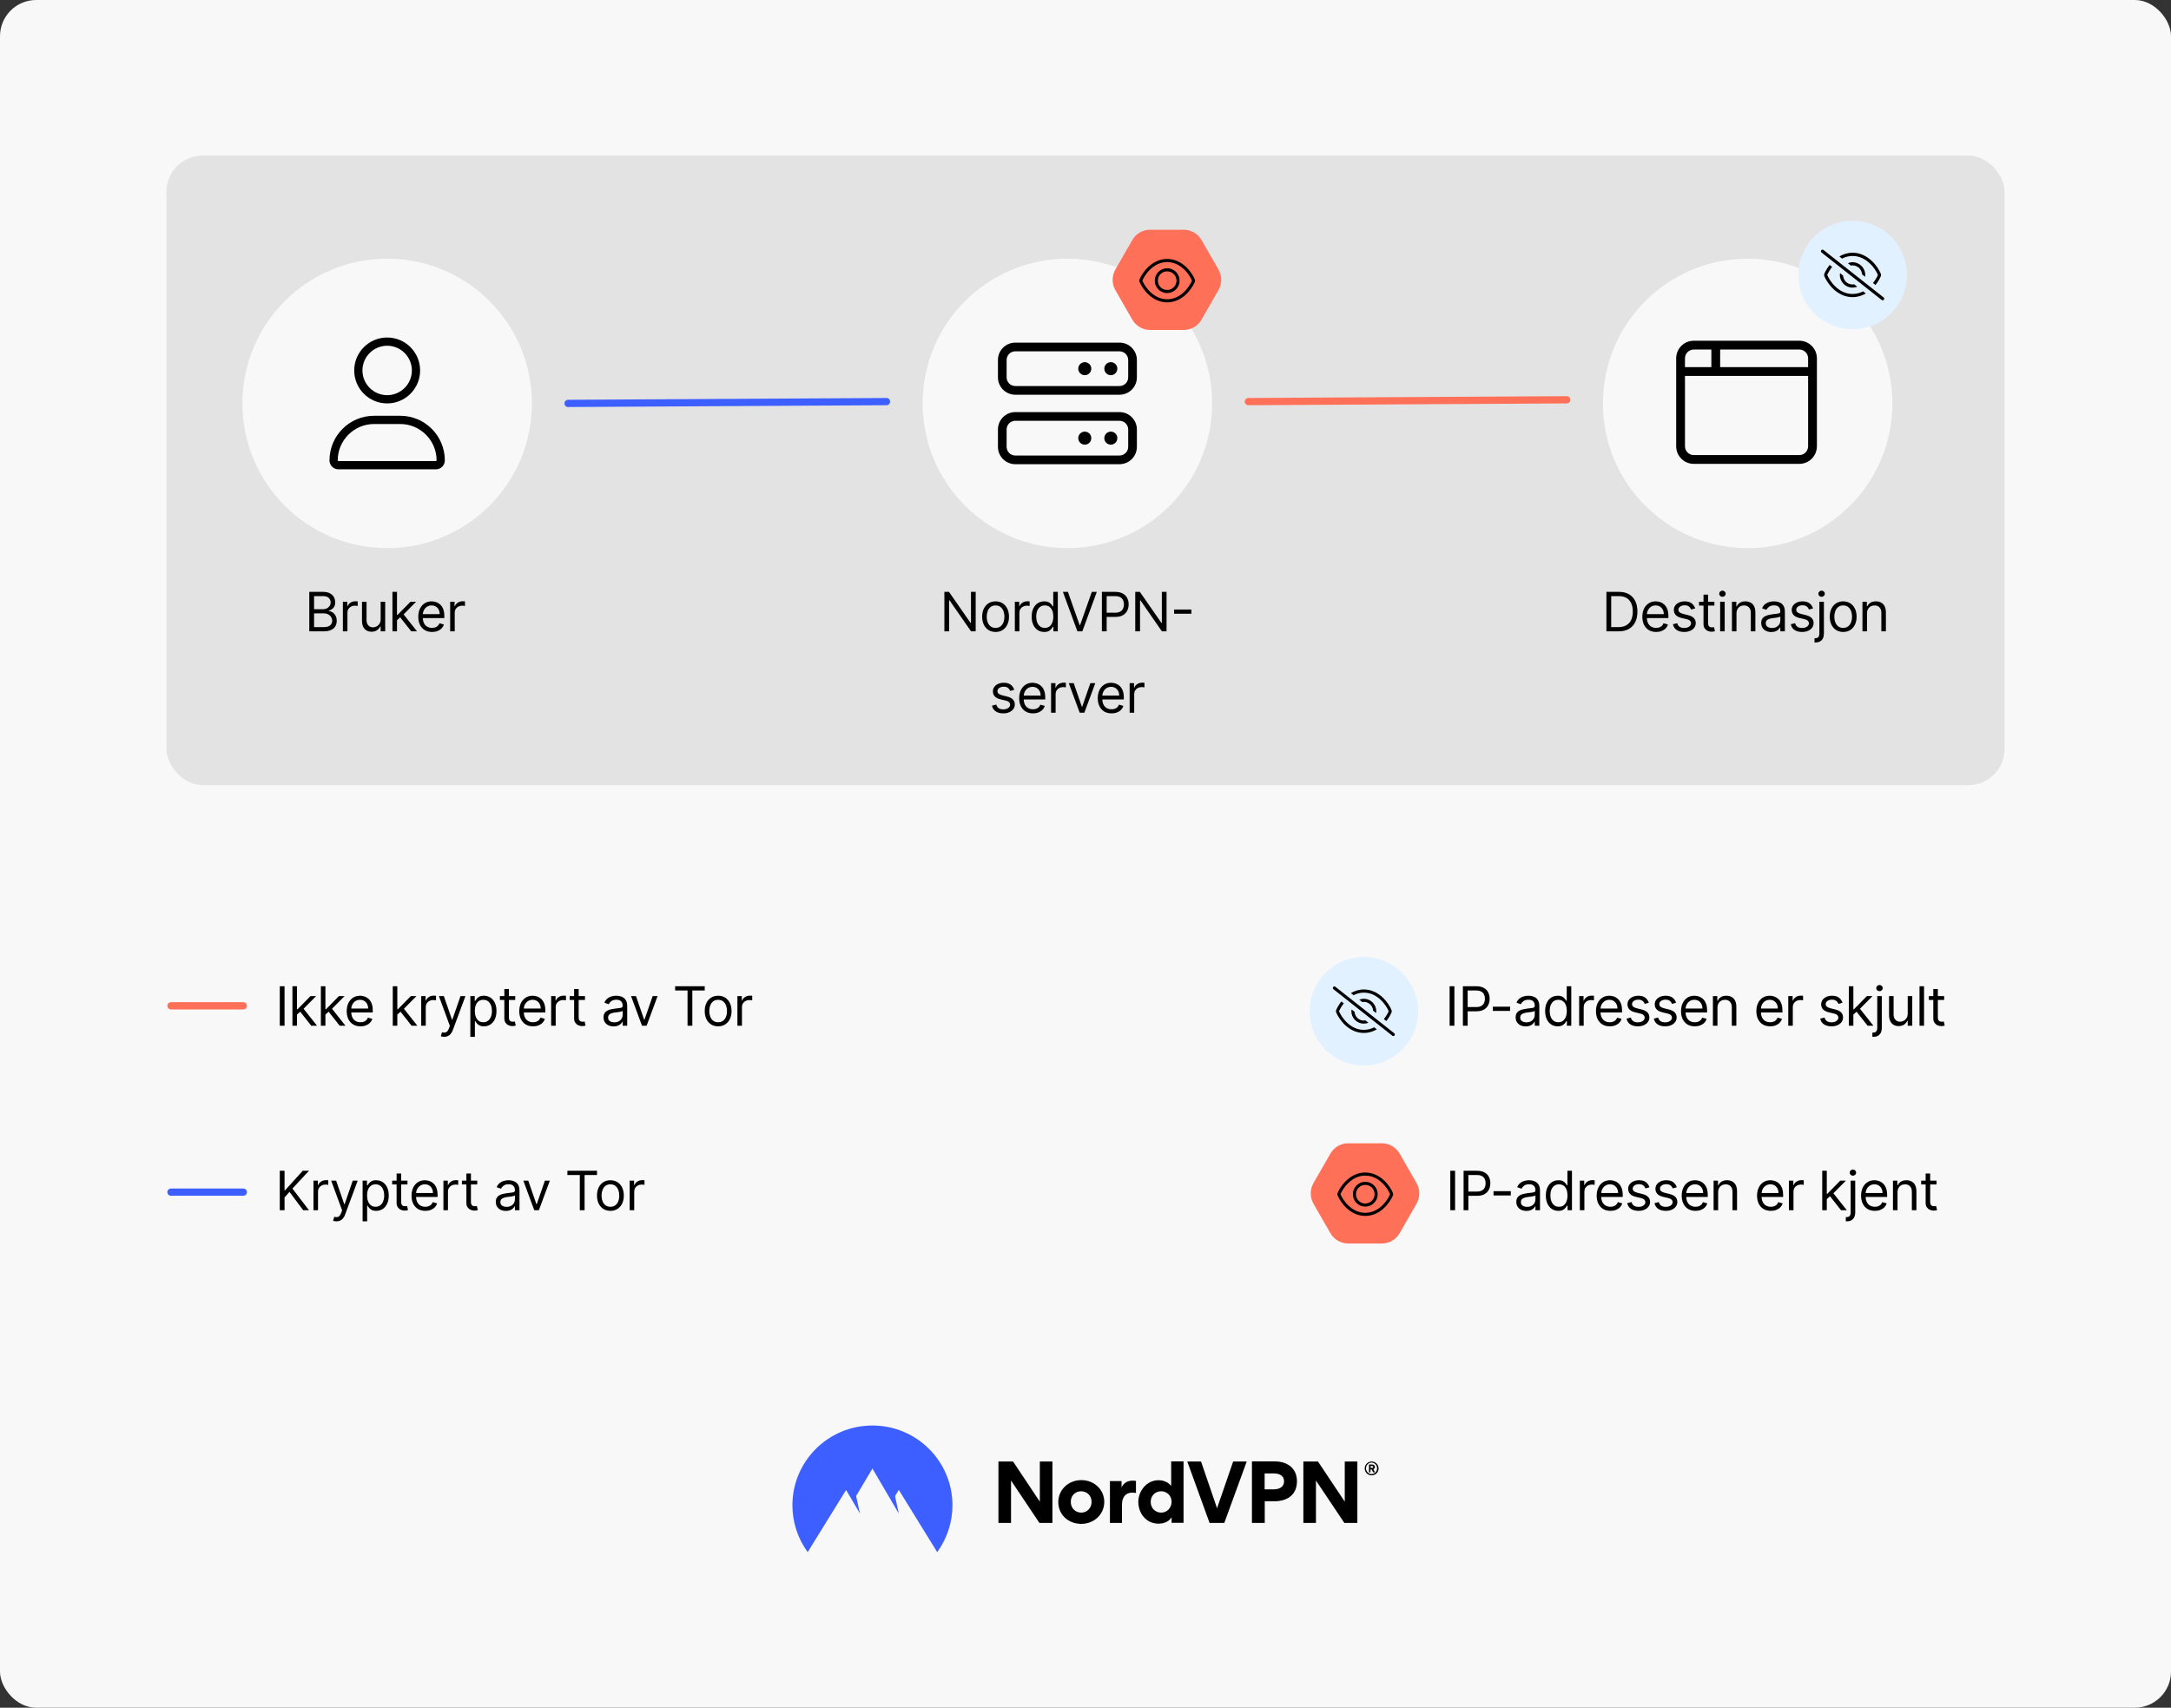 <svg fill="none" height="944" viewBox="0 0 1200 944" width="1200" xmlns="http://www.w3.org/2000/svg" xmlns:xlink="http://www.w3.org/1999/xlink"><rect x="0" y="0" width="1200" height="944" fill="#333333" stroke="none"/><clipPath id="clip0_662_5428"><path d="M1006.5 134.499H1041.5V169.499H1006.5Z"/></clipPath><clipPath id="clip1_662_5428"><path d="M736.715 541.857H771.001V576.143H736.715Z"/></clipPath><rect fill="#f8f8f8" height="944" rx="20" width="1200"/><rect fill="#e3e3e3" height="348" rx="20" width="1016" x="92" y="86"/><path d="M690 222 866 221" stroke="#ff7059" stroke-linecap="round" stroke-width="4"/><path d="M314 223 490 222" stroke="#3e5fff" stroke-linecap="round" stroke-width="4"/><path d="M170.956 349V327.182H178.583C180.103 327.182 181.357 327.445 182.344 327.97 183.331 328.489 184.066 329.188 184.549 330.069 185.032 330.942 185.274 331.912 185.274 332.977 185.274 333.915 185.107 334.689 184.773 335.3 184.446 335.911 184.013 336.393 183.473 336.749 182.941 337.104 182.362 337.366 181.737 337.537V337.75C182.404 337.793 183.076 338.027 183.75 338.453 184.425 338.879 184.99 339.49 185.444 340.286 185.899 341.081 186.126 342.054 186.126 343.205 186.126 344.298 185.877 345.282 185.38 346.156 184.883 347.029 184.098 347.722 183.026 348.233 181.953 348.744 180.558 349 178.839 349H170.956ZM173.598 346.656H178.839C180.565 346.656 181.79 346.322 182.514 345.655 183.246 344.98 183.612 344.163 183.612 343.205 183.612 342.466 183.424 341.784 183.047 341.159 182.671 340.527 182.134 340.023 181.438 339.646 180.742 339.263 179.919 339.071 178.967 339.071H173.598V346.656ZM173.598 336.77H178.498C179.294 336.77 180.011 336.614 180.65 336.301 181.296 335.989 181.808 335.548 182.184 334.98 182.568 334.412 182.759 333.744 182.759 332.977 182.759 332.018 182.426 331.205 181.758 330.538 181.09 329.863 180.032 329.526 178.583 329.526H173.598V336.77ZM189.526 349V332.636H191.955V335.108H192.126C192.424 334.298 192.964 333.641 193.745 333.137 194.526 332.633 195.407 332.381 196.387 332.381 196.572 332.381 196.803 332.384 197.08 332.391 197.357 332.398 197.566 332.409 197.708 332.423V334.98C197.623 334.959 197.428 334.927 197.122 334.884 196.824 334.835 196.508 334.81 196.174 334.81 195.379 334.81 194.668 334.977 194.043 335.31 193.425 335.637 192.935 336.092 192.573 336.674 192.218 337.249 192.041 337.906 192.041 338.645V349H189.526ZM210.401 342.31V332.636H212.915V349H210.401V346.23H210.23C209.847 347.061 209.25 347.768 208.441 348.35 207.631 348.925 206.608 349.213 205.373 349.213 204.35 349.213 203.441 348.989 202.645 348.542 201.85 348.087 201.225 347.406 200.77 346.496 200.316 345.58 200.088 344.426 200.088 343.034V332.636H202.603V342.864C202.603 344.057 202.936 345.009 203.604 345.719 204.279 346.429 205.138 346.784 206.182 346.784 206.807 346.784 207.443 346.624 208.089 346.305 208.743 345.985 209.289 345.495 209.73 344.835 210.177 344.174 210.401 343.332 210.401 342.31ZM219.264 343.034 219.221 339.923H219.733L226.892 332.636H230.002L222.375 340.349H222.162L219.264 343.034ZM216.92 349V327.182H219.434V349H216.92ZM227.318 349 220.926 340.903 222.716 339.156 230.514 349H227.318ZM238.825 349.341C237.249 349.341 235.889 348.993 234.745 348.297 233.609 347.594 232.732 346.614 232.114 345.357 231.503 344.092 231.198 342.622 231.198 340.946 231.198 339.27 231.503 337.793 232.114 336.514 232.732 335.229 233.591 334.227 234.692 333.51 235.8 332.786 237.092 332.423 238.57 332.423 239.422 332.423 240.264 332.565 241.095 332.849 241.926 333.134 242.682 333.595 243.364 334.234 244.046 334.866 244.589 335.705 244.994 336.749 245.399 337.793 245.601 339.078 245.601 340.605V341.67H232.987V339.497H243.044C243.044 338.574 242.859 337.75 242.49 337.026 242.128 336.301 241.609 335.729 240.935 335.31 240.267 334.891 239.479 334.682 238.57 334.682 237.568 334.682 236.702 334.93 235.97 335.428 235.246 335.918 234.688 336.557 234.298 337.345 233.907 338.134 233.712 338.979 233.712 339.881V341.33C233.712 342.565 233.925 343.613 234.351 344.472 234.784 345.325 235.384 345.974 236.151 346.422 236.918 346.862 237.81 347.082 238.825 347.082 239.486 347.082 240.083 346.99 240.615 346.805 241.155 346.614 241.62 346.33 242.011 345.953 242.401 345.57 242.703 345.094 242.916 344.526L245.345 345.207C245.09 346.031 244.66 346.756 244.056 347.381 243.453 347.999 242.707 348.482 241.819 348.83 240.931 349.17 239.933 349.341 238.825 349.341ZM248.826 349V332.636H251.255V335.108H251.425C251.723 334.298 252.263 333.641 253.044 333.137 253.826 332.633 254.706 332.381 255.686 332.381 255.871 332.381 256.102 332.384 256.379 332.391 256.656 332.398 256.865 332.409 257.007 332.423V334.98C256.922 334.959 256.727 334.927 256.421 334.884 256.123 334.835 255.807 334.81 255.473 334.81 254.678 334.81 253.968 334.977 253.343 335.31 252.725 335.637 252.235 336.092 251.872 336.674 251.517 337.249 251.34 337.906 251.34 338.645V349H248.826Z" fill="#000000"/><path d="M539.299 327.182V349H536.742L524.853 331.869H524.64V349H521.998V327.182H524.555L536.487 344.355H536.7V327.182H539.299ZM550.293 349.341C548.815 349.341 547.519 348.989 546.404 348.286 545.296 347.583 544.43 346.599 543.805 345.335 543.187 344.071 542.878 342.594 542.878 340.903 542.878 339.199 543.187 337.711 543.805 336.44 544.43 335.168 545.296 334.181 546.404 333.478 547.519 332.775 548.815 332.423 550.293 332.423 551.77 332.423 553.062 332.775 554.17 333.478 555.286 334.181 556.152 335.168 556.77 336.44 557.395 337.711 557.707 339.199 557.707 340.903 557.707 342.594 557.395 344.071 556.77 345.335 556.152 346.599 555.286 347.583 554.17 348.286 553.062 348.989 551.77 349.341 550.293 349.341ZM550.293 347.082C551.415 347.082 552.338 346.795 553.062 346.219 553.787 345.644 554.323 344.888 554.671 343.95 555.019 343.013 555.193 341.997 555.193 340.903 555.193 339.81 555.019 338.79 554.671 337.846 554.323 336.901 553.787 336.138 553.062 335.555 552.338 334.973 551.415 334.682 550.293 334.682 549.17 334.682 548.247 334.973 547.523 335.555 546.798 336.138 546.262 336.901 545.914 337.846 545.566 338.79 545.392 339.81 545.392 340.903 545.392 341.997 545.566 343.013 545.914 343.95 546.262 344.888 546.798 345.644 547.523 346.219 548.247 346.795 549.17 347.082 550.293 347.082ZM560.945 349V332.636H563.374V335.108H563.545C563.843 334.298 564.383 333.641 565.164 333.137 565.945 332.633 566.826 332.381 567.806 332.381 567.991 332.381 568.222 332.384 568.499 332.391 568.776 332.398 568.985 332.409 569.127 332.423V334.98C569.042 334.959 568.847 334.927 568.541 334.884 568.243 334.835 567.927 334.81 567.593 334.81 566.798 334.81 566.087 334.977 565.462 335.31 564.844 335.637 564.354 336.092 563.992 336.674 563.637 337.249 563.459 337.906 563.459 338.645V349H560.945ZM577.188 349.341C575.825 349.341 574.621 348.996 573.577 348.308 572.533 347.612 571.716 346.631 571.127 345.367 570.537 344.096 570.242 342.594 570.242 340.861 570.242 339.142 570.537 337.651 571.127 336.386 571.716 335.122 572.536 334.146 573.587 333.457 574.639 332.768 575.853 332.423 577.231 332.423 578.296 332.423 579.138 332.601 579.756 332.956 580.381 333.304 580.857 333.702 581.183 334.149 581.517 334.589 581.776 334.952 581.961 335.236H582.174V327.182H584.688V349H582.259V346.486H581.961C581.776 346.784 581.514 347.161 581.173 347.615 580.832 348.062 580.345 348.464 579.713 348.819 579.081 349.167 578.239 349.341 577.188 349.341ZM577.529 347.082C578.538 347.082 579.39 346.82 580.086 346.294 580.782 345.761 581.311 345.026 581.673 344.089 582.036 343.144 582.217 342.054 582.217 340.818 582.217 339.597 582.039 338.528 581.684 337.612 581.329 336.688 580.803 335.971 580.107 335.46 579.411 334.941 578.552 334.682 577.529 334.682 576.464 334.682 575.576 334.955 574.866 335.502 574.163 336.042 573.634 336.777 573.279 337.707 572.931 338.631 572.756 339.668 572.756 340.818 572.756 341.983 572.934 343.041 573.289 343.993 573.651 344.937 574.184 345.69 574.887 346.251 575.597 346.805 576.478 347.082 577.529 347.082ZM590.278 327.182 596.755 345.548H597.011L603.488 327.182H606.258L598.247 349H595.519L587.508 327.182H590.278ZM609.056 349V327.182H616.429C618.14 327.182 619.539 327.491 620.626 328.109 621.72 328.719 622.53 329.547 623.055 330.591 623.581 331.635 623.843 332.8 623.843 334.085 623.843 335.371 623.581 336.539 623.055 337.59 622.537 338.641 621.734 339.479 620.647 340.104 619.561 340.722 618.169 341.031 616.471 341.031H611.187V338.688H616.386C617.558 338.688 618.499 338.485 619.209 338.08 619.919 337.675 620.434 337.129 620.754 336.44 621.081 335.744 621.244 334.959 621.244 334.085 621.244 333.212 621.081 332.43 620.754 331.741 620.434 331.053 619.916 330.513 619.199 330.122 618.481 329.724 617.53 329.526 616.343 329.526H611.699V349H609.056ZM644.801 327.182V349H642.244L630.355 331.869H630.142V349H627.499V327.182H630.056L641.988 344.355H642.201V327.182H644.801ZM658.521 336.919V339.263H648.976V336.919H658.521ZM560.626 381.301 558.368 381.94C558.226 381.564 558.016 381.198 557.739 380.843 557.469 380.481 557.1 380.183 556.631 379.948 556.163 379.714 555.562 379.597 554.831 379.597 553.83 379.597 552.995 379.827 552.327 380.289 551.667 380.744 551.337 381.322 551.337 382.026 551.337 382.651 551.564 383.144 552.018 383.506 552.473 383.869 553.183 384.17 554.149 384.412L556.578 385.009C558.041 385.364 559.131 385.907 559.849 386.638 560.566 387.363 560.925 388.297 560.925 389.44 560.925 390.378 560.655 391.216 560.115 391.955 559.582 392.693 558.837 393.276 557.878 393.702 556.919 394.128 555.804 394.341 554.533 394.341 552.864 394.341 551.482 393.979 550.388 393.254 549.295 392.53 548.602 391.472 548.311 390.08L550.697 389.483C550.925 390.364 551.354 391.024 551.987 391.464 552.626 391.905 553.46 392.125 554.49 392.125 555.662 392.125 556.592 391.876 557.281 391.379 557.977 390.875 558.325 390.271 558.325 389.568 558.325 389 558.126 388.524 557.729 388.141 557.331 387.75 556.72 387.459 555.896 387.267L553.169 386.628C551.67 386.273 550.57 385.722 549.866 384.977 549.17 384.224 548.822 383.283 548.822 382.153 548.822 381.23 549.082 380.413 549.6 379.703 550.126 378.993 550.839 378.435 551.741 378.031 552.651 377.626 553.68 377.423 554.831 377.423 556.45 377.423 557.722 377.778 558.645 378.489 559.575 379.199 560.236 380.136 560.626 381.301ZM570.97 394.341C569.393 394.341 568.033 393.993 566.89 393.297 565.754 392.594 564.876 391.614 564.258 390.357 563.648 389.092 563.342 387.622 563.342 385.946 563.342 384.27 563.648 382.793 564.258 381.514 564.876 380.229 565.736 379.227 566.837 378.51 567.945 377.786 569.237 377.423 570.714 377.423 571.567 377.423 572.408 377.565 573.239 377.849 574.07 378.134 574.827 378.595 575.508 379.234 576.19 379.866 576.734 380.705 577.138 381.749 577.543 382.793 577.746 384.078 577.746 385.605V386.67H565.132V384.497H575.189C575.189 383.574 575.004 382.75 574.635 382.026 574.273 381.301 573.754 380.729 573.08 380.31 572.412 379.891 571.624 379.682 570.714 379.682 569.713 379.682 568.847 379.93 568.115 380.428 567.391 380.918 566.833 381.557 566.442 382.345 566.052 383.134 565.857 383.979 565.857 384.881V386.33C565.857 387.565 566.07 388.613 566.496 389.472 566.929 390.325 567.529 390.974 568.296 391.422 569.063 391.862 569.955 392.082 570.97 392.082 571.631 392.082 572.227 391.99 572.76 391.805 573.3 391.614 573.765 391.33 574.156 390.953 574.546 390.57 574.848 390.094 575.061 389.526L577.49 390.207C577.234 391.031 576.805 391.756 576.201 392.381 575.597 392.999 574.852 393.482 573.964 393.83 573.076 394.17 572.078 394.341 570.97 394.341ZM580.97 394V377.636H583.399V380.108H583.57C583.868 379.298 584.408 378.641 585.189 378.137 585.97 377.633 586.851 377.381 587.831 377.381 588.016 377.381 588.247 377.384 588.524 377.391 588.801 377.398 589.01 377.409 589.152 377.423V379.98C589.067 379.959 588.872 379.927 588.566 379.884 588.268 379.835 587.952 379.81 587.618 379.81 586.823 379.81 586.112 379.977 585.487 380.31 584.869 380.637 584.379 381.092 584.017 381.674 583.662 382.249 583.484 382.906 583.484 383.645V394H580.97ZM605.411 377.636 599.36 394H596.803L590.752 377.636H593.479L597.996 390.676H598.167L602.684 377.636H605.411ZM614.405 394.341C612.828 394.341 611.468 393.993 610.324 393.297 609.188 392.594 608.311 391.614 607.693 390.357 607.082 389.092 606.777 387.622 606.777 385.946 606.777 384.27 607.082 382.793 607.693 381.514 608.311 380.229 609.17 379.227 610.271 378.51 611.379 377.786 612.672 377.423 614.149 377.423 615.001 377.423 615.843 377.565 616.674 377.849 617.505 378.134 618.261 378.595 618.943 379.234 619.625 379.866 620.168 380.705 620.573 381.749 620.978 382.793 621.18 384.078 621.18 385.605V386.67H608.566V384.497H618.623C618.623 383.574 618.439 382.75 618.069 382.026 617.707 381.301 617.189 380.729 616.514 380.31 615.846 379.891 615.058 379.682 614.149 379.682 613.147 379.682 612.281 379.93 611.549 380.428 610.825 380.918 610.267 381.557 609.877 382.345 609.486 383.134 609.291 383.979 609.291 384.881V386.33C609.291 387.565 609.504 388.613 609.93 389.472 610.363 390.325 610.963 390.974 611.731 391.422 612.498 391.862 613.389 392.082 614.405 392.082 615.065 392.082 615.662 391.99 616.194 391.805 616.734 391.614 617.199 391.33 617.59 390.953 617.981 390.57 618.282 390.094 618.495 389.526L620.924 390.207C620.669 391.031 620.239 391.756 619.635 392.381 619.032 392.999 618.286 393.482 617.398 393.83 616.51 394.17 615.512 394.341 614.405 394.341ZM624.405 394V377.636H626.834V380.108H627.004C627.302 379.298 627.842 378.641 628.623 378.137 629.405 377.633 630.285 377.381 631.265 377.381 631.45 377.381 631.681 377.384 631.958 377.391 632.235 377.398 632.444 377.409 632.586 377.423V379.98C632.501 379.959 632.306 379.927 632.001 379.884 631.702 379.835 631.386 379.81 631.052 379.81 630.257 379.81 629.547 379.977 628.922 380.31 628.304 380.637 627.814 381.092 627.452 381.674 627.096 382.249 626.919 382.906 626.919 383.645V394H624.405Z" fill="#000000"/><path d="M894.67 349H887.937V327.182H894.968C897.085 327.182 898.896 327.619 900.401 328.492 901.907 329.359 903.061 330.605 903.864 332.232 904.666 333.851 905.068 335.79 905.068 338.048 905.068 340.321 904.663 342.278 903.853 343.918 903.044 345.552 901.865 346.809 900.316 347.69 898.768 348.563 896.886 349 894.67 349ZM890.579 346.656H894.499C896.303 346.656 897.798 346.308 898.985 345.612 900.171 344.916 901.055 343.925 901.637 342.64 902.22 341.354 902.511 339.824 902.511 338.048 902.511 336.287 902.223 334.771 901.648 333.499 901.073 332.221 900.213 331.241 899.07 330.559 897.926 329.87 896.502 329.526 894.798 329.526H890.579V346.656ZM915.419 349.341C913.843 349.341 912.483 348.993 911.339 348.297 910.203 347.594 909.326 346.614 908.708 345.357 908.097 344.092 907.792 342.622 907.792 340.946 907.792 339.27 908.097 337.793 908.708 336.514 909.326 335.229 910.185 334.227 911.286 333.51 912.394 332.786 913.686 332.423 915.164 332.423 916.016 332.423 916.858 332.565 917.689 332.849 918.519 333.134 919.276 333.595 919.958 334.234 920.64 334.866 921.183 335.705 921.588 336.749 921.993 337.793 922.195 339.078 922.195 340.605V341.67H909.581V339.497H919.638C919.638 338.574 919.453 337.75 919.084 337.026 918.722 336.301 918.203 335.729 917.529 335.31 916.861 334.891 916.073 334.682 915.164 334.682 914.162 334.682 913.296 334.93 912.564 335.428 911.84 335.918 911.282 336.557 910.892 337.345 910.501 338.134 910.306 338.979 910.306 339.881V341.33C910.306 342.565 910.519 343.613 910.945 344.472 911.378 345.325 911.978 345.974 912.745 346.422 913.512 346.862 914.404 347.082 915.419 347.082 916.08 347.082 916.676 346.99 917.209 346.805 917.749 346.614 918.214 346.33 918.605 345.953 918.995 345.57 919.297 345.094 919.51 344.526L921.939 345.207C921.684 346.031 921.254 346.756 920.65 347.381 920.046 347.999 919.301 348.482 918.413 348.83 917.525 349.17 916.527 349.341 915.419 349.341ZM937.01 336.301 934.752 336.94C934.61 336.564 934.4 336.198 934.123 335.843 933.853 335.481 933.484 335.183 933.015 334.948 932.547 334.714 931.946 334.597 931.215 334.597 930.214 334.597 929.379 334.827 928.711 335.289 928.051 335.744 927.721 336.322 927.721 337.026 927.721 337.651 927.948 338.144 928.402 338.506 928.857 338.869 929.567 339.17 930.533 339.412L932.962 340.009C934.425 340.364 935.515 340.907 936.233 341.638 936.95 342.363 937.309 343.297 937.309 344.44 937.309 345.378 937.039 346.216 936.499 346.955 935.966 347.693 935.221 348.276 934.262 348.702 933.303 349.128 932.188 349.341 930.917 349.341 929.248 349.341 927.866 348.979 926.772 348.254 925.679 347.53 924.986 346.472 924.695 345.08L927.081 344.483C927.309 345.364 927.738 346.024 928.37 346.464 929.01 346.905 929.844 347.125 930.874 347.125 932.046 347.125 932.976 346.876 933.665 346.379 934.361 345.875 934.709 345.271 934.709 344.568 934.709 344 934.51 343.524 934.113 343.141 933.715 342.75 933.104 342.459 932.28 342.267L929.553 341.628C928.054 341.273 926.954 340.722 926.25 339.977 925.554 339.224 925.206 338.283 925.206 337.153 925.206 336.23 925.466 335.413 925.984 334.703 926.51 333.993 927.223 333.435 928.125 333.031 929.035 332.626 930.064 332.423 931.215 332.423 932.834 332.423 934.106 332.778 935.029 333.489 935.959 334.199 936.62 335.136 937.01 336.301ZM947.61 332.636V334.767H939.13V332.636H947.61ZM941.601 328.716H944.115V344.312C944.115 345.023 944.218 345.555 944.424 345.911 944.638 346.259 944.907 346.493 945.234 346.614 945.568 346.727 945.919 346.784 946.289 346.784 946.566 346.784 946.793 346.77 946.971 346.741 947.148 346.706 947.29 346.678 947.397 346.656L947.908 348.915C947.738 348.979 947.5 349.043 947.194 349.107 946.889 349.178 946.502 349.213 946.033 349.213 945.323 349.213 944.627 349.06 943.945 348.755 943.27 348.45 942.709 347.984 942.262 347.359 941.821 346.734 941.601 345.946 941.601 344.994V328.716ZM950.792 349V332.636H953.306V349H950.792ZM952.07 329.909C951.58 329.909 951.158 329.742 950.802 329.408 950.454 329.075 950.28 328.673 950.28 328.205 950.28 327.736 950.454 327.335 950.802 327.001 951.158 326.667 951.58 326.5 952.07 326.5 952.56 326.5 952.979 326.667 953.327 327.001 953.682 327.335 953.86 327.736 953.86 328.205 953.86 328.673 953.682 329.075 953.327 329.408 952.979 329.742 952.56 329.909 952.07 329.909ZM959.825 339.156V349H957.311V332.636H959.74V335.193H959.953C960.336 334.362 960.919 333.695 961.7 333.19 962.481 332.679 963.49 332.423 964.726 332.423 965.834 332.423 966.803 332.651 967.634 333.105 968.465 333.553 969.111 334.234 969.573 335.151 970.035 336.06 970.265 337.21 970.265 338.602V349H967.751V338.773C967.751 337.487 967.417 336.486 966.75 335.768 966.082 335.044 965.166 334.682 964.001 334.682 963.199 334.682 962.481 334.856 961.849 335.204 961.224 335.552 960.731 336.06 960.368 336.727 960.006 337.395 959.825 338.205 959.825 339.156ZM979.075 349.384C978.038 349.384 977.097 349.188 976.252 348.798 975.407 348.4 974.736 347.828 974.238 347.082 973.741 346.33 973.493 345.42 973.493 344.355 973.493 343.418 973.677 342.658 974.047 342.075 974.416 341.486 974.91 341.024 975.527 340.69 976.145 340.357 976.827 340.108 977.573 339.945 978.326 339.774 979.082 339.639 979.842 339.54 980.836 339.412 981.643 339.316 982.26 339.252 982.885 339.181 983.34 339.064 983.624 338.901 983.915 338.737 984.061 338.453 984.061 338.048V337.963C984.061 336.912 983.773 336.095 983.198 335.513 982.63 334.93 981.767 334.639 980.609 334.639 979.409 334.639 978.468 334.902 977.786 335.428 977.104 335.953 976.625 336.514 976.348 337.111L973.961 336.259C974.388 335.264 974.956 334.49 975.666 333.936 976.383 333.375 977.165 332.984 978.01 332.764 978.862 332.537 979.7 332.423 980.524 332.423 981.05 332.423 981.653 332.487 982.335 332.615 983.024 332.736 983.688 332.988 984.327 333.371 984.974 333.755 985.51 334.334 985.936 335.108 986.362 335.882 986.575 336.919 986.575 338.219V349H984.061V346.784H983.933C983.763 347.139 983.478 347.519 983.081 347.924 982.683 348.329 982.154 348.673 981.493 348.957 980.833 349.241 980.027 349.384 979.075 349.384ZM979.459 347.125C980.453 347.125 981.291 346.93 981.973 346.539 982.662 346.148 983.18 345.644 983.528 345.026 983.883 344.408 984.061 343.759 984.061 343.077V340.776C983.954 340.903 983.72 341.021 983.358 341.127 983.003 341.227 982.591 341.315 982.122 341.393 981.66 341.464 981.209 341.528 980.769 341.585 980.336 341.635 979.984 341.678 979.714 341.713 979.061 341.798 978.45 341.937 977.882 342.129 977.321 342.313 976.866 342.594 976.518 342.97 976.177 343.339 976.007 343.844 976.007 344.483 976.007 345.357 976.33 346.017 976.976 346.464 977.63 346.905 978.457 347.125 979.459 347.125ZM1002.15 336.301 999.896 336.94C999.754 336.564 999.545 336.198 999.268 335.843 998.998 335.481 998.629 335.183 998.16 334.948 997.691 334.714 997.091 334.597 996.359 334.597 995.358 334.597 994.524 334.827 993.856 335.289 993.195 335.744 992.865 336.322 992.865 337.026 992.865 337.651 993.092 338.144 993.547 338.506 994.002 338.869 994.712 339.17 995.678 339.412L998.107 340.009C999.57 340.364 1000.66 340.907 1001.38 341.638 1002.09 342.363 1002.45 343.297 1002.45 344.44 1002.45 345.378 1002.18 346.216 1001.64 346.955 1001.11 347.693 1000.37 348.276 999.406 348.702 998.448 349.128 997.332 349.341 996.061 349.341 994.392 349.341 993.011 348.979 991.917 348.254 990.823 347.53 990.131 346.472 989.84 345.08L992.226 344.483C992.453 345.364 992.883 346.024 993.515 346.464 994.154 346.905 994.989 347.125 996.019 347.125 997.19 347.125 998.121 346.876 998.81 346.379 999.506 345.875 999.854 345.271 999.854 344.568 999.854 344 999.655 343.524 999.257 343.141 998.859 342.75 998.249 342.459 997.425 342.267L994.698 341.628C993.199 341.273 992.098 340.722 991.395 339.977 990.699 339.224 990.351 338.283 990.351 337.153 990.351 336.23 990.61 335.413 991.129 334.703 991.654 333.993 992.368 333.435 993.27 333.031 994.179 332.626 995.209 332.423 996.359 332.423 997.979 332.423 999.25 332.778 1000.17 333.489 1001.1 334.199 1001.76 335.136 1002.15 336.301ZM1005.64 332.636H1008.15V350.193C1008.15 351.202 1007.98 352.075 1007.63 352.814 1007.29 353.553 1006.77 354.124 1006.07 354.529 1005.39 354.934 1004.52 355.136 1003.46 355.136 1003.38 355.136 1003.29 355.136 1003.21 355.136 1003.12 355.136 1003.04 355.136 1002.95 355.136V352.793C1003.04 352.793 1003.12 352.793 1003.19 352.793 1003.26 352.793 1003.34 352.793 1003.42 352.793 1004.19 352.793 1004.75 352.565 1005.11 352.111 1005.46 351.663 1005.64 351.024 1005.64 350.193V332.636ZM1006.87 329.909C1006.38 329.909 1005.96 329.742 1005.61 329.408 1005.26 329.075 1005.08 328.673 1005.08 328.205 1005.08 327.736 1005.26 327.335 1005.61 327.001 1005.96 326.667 1006.38 326.5 1006.87 326.5 1007.36 326.5 1007.78 326.667 1008.13 327.001 1008.49 327.335 1008.66 327.736 1008.66 328.205 1008.66 328.673 1008.49 329.075 1008.13 329.408 1007.78 329.742 1007.36 329.909 1006.87 329.909ZM1018.8 349.341C1017.33 349.341 1016.03 348.989 1014.92 348.286 1013.81 347.583 1012.94 346.599 1012.32 345.335 1011.7 344.071 1011.39 342.594 1011.39 340.903 1011.39 339.199 1011.7 337.711 1012.32 336.44 1012.94 335.168 1013.81 334.181 1014.92 333.478 1016.03 332.775 1017.33 332.423 1018.8 332.423 1020.28 332.423 1021.57 332.775 1022.68 333.478 1023.8 334.181 1024.66 335.168 1025.28 336.44 1025.91 337.711 1026.22 339.199 1026.22 340.903 1026.22 342.594 1025.91 344.071 1025.28 345.335 1024.66 346.599 1023.8 347.583 1022.68 348.286 1021.57 348.989 1020.28 349.341 1018.8 349.341ZM1018.8 347.082C1019.93 347.082 1020.85 346.795 1021.57 346.219 1022.3 345.644 1022.84 344.888 1023.18 343.95 1023.53 343.013 1023.71 341.997 1023.71 340.903 1023.71 339.81 1023.53 338.79 1023.18 337.846 1022.84 336.901 1022.3 336.138 1021.57 335.555 1020.85 334.973 1019.93 334.682 1018.8 334.682 1017.68 334.682 1016.76 334.973 1016.03 335.555 1015.31 336.138 1014.77 336.901 1014.43 337.846 1014.08 338.79 1013.9 339.81 1013.9 340.903 1013.9 341.997 1014.08 343.013 1014.43 343.95 1014.77 344.888 1015.31 345.644 1016.03 346.219 1016.76 346.795 1017.68 347.082 1018.8 347.082ZM1031.97 339.156V349H1029.46V332.636H1031.89V335.193H1032.1C1032.48 334.362 1033.07 333.695 1033.85 333.19 1034.63 332.679 1035.64 332.423 1036.87 332.423 1037.98 332.423 1038.95 332.651 1039.78 333.105 1040.61 333.553 1041.26 334.234 1041.72 335.151 1042.18 336.06 1042.41 337.21 1042.41 338.602V349H1039.9V338.773C1039.9 337.487 1039.56 336.486 1038.9 335.768 1038.23 335.044 1037.31 334.682 1036.15 334.682 1035.35 334.682 1034.63 334.856 1034 335.204 1033.37 335.552 1032.88 336.06 1032.51 336.727 1032.15 337.395 1031.97 338.205 1031.97 339.156Z" fill="#000000"/><circle cx="966" cy="223" fill="#f8f8f8" r="80"/><path d="M916.769 173.769H1014V271H916.769Z" fill="#f8f8f8"/><path d="M926.492 198.077C926.492 192.706 930.845 188.354 936.216 188.354H994.554C999.917 188.354 1004.28 192.706 1004.28 198.077V246.692C1004.28 252.055 999.917 256.415 994.554 256.415H936.216C930.845 256.415 926.492 252.055 926.492 246.692V198.077ZM950.8 202.938H999.416V198.077C999.416 195.392 997.243 193.215 994.554 193.215H950.8V202.938ZM945.939 193.215H936.216C933.531 193.215 931.354 195.392 931.354 198.077V202.938H945.939V193.215ZM931.354 207.8V246.692C931.354 249.381 933.531 251.554 936.216 251.554H994.554C997.243 251.554 999.416 249.381 999.416 246.692V207.8H931.354Z" fill="#000000"/><circle cx="1024" cy="152" fill="#e2f1ff" r="30"/><g clip-path="url(#clip0_662_5428)"><path d="M0 0H35V35H0Z" fill="#e2f1ff" transform="matrix(1 0 0 1 1006.5 134.499)"/><path d="M1041.16 164.435C1041.55 164.736 1041.61 165.239 1041.31 165.665 1041.01 166.048 1040.46 166.108 1040.08 165.813L1006.83 139.561C1006.45 139.261 1006.38 138.711 1006.68 138.332 1006.98 137.953 1007.53 137.888 1007.91 138.187L1041.16 164.435ZM1039.61 152.672C1039.05 154.017 1038.06 155.789 1036.66 157.539L1035.29 156.456C1036.58 154.794 1037.49 153.208 1038 151.999 1037.27 150.2 1035.69 147.575 1033.34 145.437 1030.98 143.248 1027.85 141.499 1024 141.499 1021.82 141.499 1019.87 142.057 1018.17 142.938L1016.67 141.76C1018.75 140.558 1021.2 139.7 1024 139.7 1028.41 139.7 1031.95 141.764 1034.53 144.157 1037.09 146.53 1038.8 149.325 1039.61 151.326 1039.79 151.758 1039.79 152.24 1039.61 152.672ZM1011.33 146.459 1012.7 147.542C1011.41 149.155 1010.5 150.79 1009.95 151.95 1010.73 153.749 1012.3 156.374 1014.66 158.562 1017.01 160.749 1020.15 162.499 1023.95 162.499 1026.17 162.499 1028.12 161.941 1029.83 161.061L1031.32 162.237C1029.2 163.44 1026.8 164.249 1023.95 164.249 1019.58 164.249 1016.04 162.237 1013.46 159.841 1010.9 157.419 1009.19 154.624 1008.38 152.672 1008.2 152.24 1008.2 151.758 1008.38 151.326 1008.94 149.981 1009.93 148.209 1011.33 146.459ZM1016.95 151.95C1016.95 151.654 1017.02 151.321 1017.07 150.987L1018.76 152.322C1018.92 155.072 1021.16 157.249 1023.95 157.249 1024.3 157.249 1024.61 157.222 1024.9 157.172L1026.59 158.501C1025.78 158.824 1024.91 158.999 1023.95 158.999 1020.13 158.999 1016.95 155.865 1016.95 151.95ZM1031 151.95C1031 152.344 1030.97 152.677 1030.92 153.011L1029.24 151.676C1029.07 148.926 1026.79 146.7 1023.95 146.7 1023.69 146.7 1023.38 146.776 1023.09 146.826L1021.4 145.497C1022.21 145.174 1023.08 144.95 1023.95 144.95 1027.86 144.95 1031 148.133 1031 151.95Z" fill="#000000"/></g><circle cx="590" cy="223" fill="#f8f8f8" r="80"/><path d="M542 175H638V271H542Z" fill="#f8f8f8"/><path d="M618.8 189.4H561.2C555.897 189.4 551.6 193.698 551.6 199V208.6C551.6 213.903 555.897 218.2 561.2 218.2H618.8C624.102 218.2 628.4 213.903 628.4 208.6V199C628.4 193.698 624.095 189.4 618.8 189.4ZM623.6 208.6C623.6 211.246 621.446 213.4 618.8 213.4H561.2C558.554 213.4 556.4 211.24 556.4 208.6V199C556.4 196.354 558.554 194.2 561.2 194.2H618.8C621.446 194.2 623.6 196.354 623.6 199V208.6ZM614 200.2C612.012 200.2 610.4 201.811 610.4 203.8 610.4 205.788 612.012 207.4 614 207.4 615.989 207.4 617.6 205.788 617.6 203.8 617.6 201.805 615.995 200.2 614 200.2ZM599.6 200.2C597.612 200.2 596 201.811 596 203.8 596 205.788 597.612 207.4 599.6 207.4 601.589 207.4 603.2 205.788 603.2 203.8 603.2 201.805 601.595 200.2 599.6 200.2ZM618.8 227.8H561.2C555.897 227.8 551.6 232.098 551.6 237.4V247C551.6 252.303 555.897 256.6 561.2 256.6H618.8C624.102 256.6 628.4 252.303 628.4 247V237.4C628.4 232.105 624.095 227.8 618.8 227.8ZM623.6 247C623.6 249.646 621.446 251.8 618.8 251.8H561.2C558.554 251.8 556.4 249.646 556.4 247V237.4C556.4 234.754 558.554 232.6 561.2 232.6H618.8C621.446 232.6 623.6 234.754 623.6 237.4V247ZM614 238.6C612.012 238.6 610.4 240.211 610.4 242.2 610.4 244.188 612.012 245.8 614 245.8 615.989 245.8 617.6 244.188 617.6 242.2 617.6 240.205 615.995 238.6 614 238.6ZM599.6 238.6C597.612 238.6 596 240.211 596 242.2 596 244.188 597.612 245.8 599.6 245.8 601.589 245.8 603.2 244.188 603.2 242.2 603.2 240.205 601.595 238.6 599.6 238.6Z" fill="#000000"/><circle cx="214" cy="223" fill="#f8f8f8" r="80"/><path d="M168.462 177.462H259.539V268.539H168.462Z" fill="#f8f8f8"/><path d="M214 223C224.061 223 232.215 214.845 232.215 204.785 232.215 194.725 224.061 186.57 214 186.57 203.939 186.57 195.785 194.725 195.785 204.785 195.785 214.845 203.939 223 214 223ZM214 191.123C221.534 191.123 227.662 197.251 227.662 204.785 227.662 212.317 221.534 218.446 214 218.446 206.466 218.446 200.338 212.313 200.338 204.785 200.338 197.251 206.472 191.123 214 191.123ZM221.215 229.831H206.785C193.168 229.831 182.123 240.874 182.123 254.493 182.123 257.217 184.332 259.427 187.055 259.427H240.947C243.671 259.431 245.877 257.225 245.877 254.493 245.877 240.874 234.834 229.831 221.215 229.831ZM240.939 254.877H187.055C186.848 254.877 186.677 254.706 186.677 254.493 186.677 243.407 195.699 234.385 206.785 234.385H221.201C232.301 234.385 241.323 243.407 241.323 254.493 241.323 254.706 241.152 254.877 240.939 254.877Z" fill="#000000"/><path d="M654.335 127H635.665C631.606 127 627.867 129.168 625.849 132.721L616.514 148.983C614.495 152.512 614.495 156.872 616.514 160.401L625.849 176.664C627.867 180.193 631.628 182.385 635.665 182.385H654.335C658.394 182.385 662.133 180.216 664.151 176.664L673.486 160.401C675.505 156.872 675.505 152.512 673.486 148.983L664.151 132.721C662.133 129.191 658.372 127 654.335 127Z" fill="#ff7059"/><path d="M628 138H662.286V172.286H628Z" fill="#ff7059"/><path d="M652 155.143C652 158.93 648.93 162 645.143 162 641.355 162 638.286 158.93 638.286 155.143 638.286 151.355 641.355 148.286 645.143 148.286 648.93 148.286 652 151.355 652 155.143ZM645.143 150C642.255 150 640 152.255 640 155.143 640 157.982 642.255 160.286 645.143 160.286 647.982 160.286 650.286 157.982 650.286 155.143 650.286 152.255 647.982 150 645.143 150ZM655.461 147.461C657.968 149.786 659.645 152.523 660.437 154.484 660.614 154.907 660.614 155.379 660.437 155.802 659.645 157.714 657.968 160.452 655.461 162.825 652.937 165.171 649.471 167.143 645.143 167.143 640.814 167.143 637.348 165.171 634.826 162.825 632.319 160.452 630.643 157.714 629.846 155.802 629.67 155.379 629.67 154.907 629.846 154.484 630.643 152.523 632.319 149.786 634.826 147.461 637.348 145.116 640.814 143.143 645.143 143.143 649.471 143.143 652.937 145.116 655.461 147.461ZM631.429 155.143C632.143 156.857 633.685 159.429 635.993 161.571 638.302 163.714 641.371 165.429 645.143 165.429 648.914 165.429 651.984 163.714 654.293 161.571 656.602 159.429 658.145 156.857 658.857 155.143 658.145 153.38 656.602 150.809 654.293 148.714 651.984 146.571 648.914 144.857 645.143 144.857 641.371 144.857 638.302 146.571 635.993 148.714 633.685 150.809 632.143 153.38 631.429 155.143Z" fill="#000000"/><path d="M94.5 556H134.5" stroke="#ff7059" stroke-linecap="round" stroke-width="4"/><path d="M157.284 545.182V567H154.642V545.182H157.284ZM163.984 561.034 163.942 557.923H164.453L171.612 550.636H174.723L167.095 558.349H166.882L163.984 561.034ZM161.641 567V545.182H164.155V567H161.641ZM172.038 567 165.646 558.903 167.436 557.156 175.234 567H172.038ZM179.703 561.034 179.66 557.923H180.171L187.331 550.636H190.441L182.813 558.349H182.6L179.703 561.034ZM177.359 567V545.182H179.873V567H177.359ZM187.757 567 181.365 558.903 183.154 557.156 190.953 567H187.757ZM199.264 567.341C197.688 567.341 196.327 566.993 195.184 566.297 194.048 565.594 193.171 564.614 192.553 563.357 191.942 562.092 191.636 560.622 191.636 558.946 191.636 557.27 191.942 555.793 192.553 554.514 193.171 553.229 194.03 552.227 195.131 551.51 196.239 550.786 197.531 550.423 199.009 550.423 199.861 550.423 200.702 550.565 201.533 550.849 202.364 551.134 203.121 551.595 203.803 552.234 204.484 552.866 205.028 553.705 205.433 554.749 205.837 555.793 206.04 557.078 206.04 558.605V559.67H193.426V557.497H203.483C203.483 556.574 203.298 555.75 202.929 555.026 202.567 554.301 202.048 553.729 201.374 553.31 200.706 552.891 199.918 552.682 199.009 552.682 198.007 552.682 197.141 552.93 196.409 553.428 195.685 553.918 195.127 554.557 194.737 555.345 194.346 556.134 194.151 556.979 194.151 557.881V559.33C194.151 560.565 194.364 561.613 194.79 562.472 195.223 563.325 195.823 563.974 196.59 564.422 197.357 564.862 198.249 565.082 199.264 565.082 199.925 565.082 200.521 564.99 201.054 564.805 201.594 564.614 202.059 564.33 202.45 563.953 202.84 563.57 203.142 563.094 203.355 562.526L205.784 563.207C205.528 564.031 205.099 564.756 204.495 565.381 203.891 565.999 203.146 566.482 202.258 566.83 201.37 567.17 200.372 567.341 199.264 567.341ZM219.446 561.034 219.403 557.923H219.914L227.074 550.636H230.184L222.556 558.349H222.343L219.446 561.034ZM217.102 567V545.182H219.616V567H217.102ZM227.5 567 221.108 558.903 222.897 557.156 230.696 567H227.5ZM232.82 567V550.636H235.249V553.108H235.42C235.718 552.298 236.258 551.641 237.039 551.137 237.82 550.633 238.701 550.381 239.681 550.381 239.866 550.381 240.097 550.384 240.374 550.391 240.651 550.398 240.86 550.409 241.002 550.423V552.98C240.917 552.959 240.722 552.927 240.416 552.884 240.118 552.835 239.802 552.81 239.468 552.81 238.673 552.81 237.962 552.977 237.337 553.31 236.719 553.637 236.229 554.092 235.867 554.674 235.512 555.249 235.334 555.906 235.334 556.645V567H232.82ZM245.5 573.136C245.074 573.136 244.694 573.101 244.36 573.03 244.026 572.966 243.795 572.902 243.667 572.838L244.307 570.622C244.917 570.778 245.457 570.835 245.926 570.793 246.395 570.75 246.81 570.54 247.172 570.164 247.542 569.795 247.879 569.195 248.184 568.364L248.653 567.085 242.602 550.636H245.329L249.846 563.676H250.017L254.534 550.636H257.261L250.315 569.386C250.003 570.232 249.616 570.931 249.154 571.485 248.692 572.046 248.156 572.462 247.545 572.732 246.942 573.001 246.26 573.136 245.5 573.136ZM259.98 573.136V550.636H262.409V553.236H262.707C262.892 552.952 263.147 552.589 263.474 552.149 263.808 551.702 264.284 551.304 264.902 550.956 265.527 550.601 266.372 550.423 267.437 550.423 268.815 550.423 270.029 550.768 271.081 551.457 272.132 552.146 272.952 553.122 273.541 554.386 274.131 555.651 274.426 557.142 274.426 558.861 274.426 560.594 274.131 562.096 273.541 563.367 272.952 564.631 272.135 565.612 271.091 566.308 270.047 566.996 268.843 567.341 267.48 567.341 266.429 567.341 265.587 567.167 264.955 566.819 264.323 566.464 263.836 566.062 263.495 565.615 263.154 565.161 262.892 564.784 262.707 564.486H262.494V573.136H259.98ZM262.451 558.818C262.451 560.054 262.632 561.144 262.995 562.089 263.357 563.026 263.886 563.761 264.582 564.294 265.278 564.82 266.13 565.082 267.139 565.082 268.19 565.082 269.067 564.805 269.77 564.251 270.48 563.69 271.013 562.937 271.368 561.993 271.73 561.041 271.911 559.983 271.911 558.818 271.911 557.668 271.734 556.631 271.379 555.707 271.031 554.777 270.502 554.042 269.791 553.502 269.088 552.955 268.204 552.682 267.139 552.682 266.116 552.682 265.257 552.941 264.561 553.46 263.865 553.971 263.339 554.688 262.984 555.612 262.629 556.528 262.451 557.597 262.451 558.818ZM284.777 550.636V552.767H276.297V550.636H284.777ZM278.769 546.716H281.283V562.312C281.283 563.023 281.386 563.555 281.592 563.911 281.805 564.259 282.075 564.493 282.402 564.614 282.735 564.727 283.087 564.784 283.456 564.784 283.733 564.784 283.961 564.77 284.138 564.741 284.316 564.706 284.458 564.678 284.564 564.656L285.076 566.915C284.905 566.979 284.667 567.043 284.362 567.107 284.056 567.178 283.669 567.213 283.201 567.213 282.49 567.213 281.794 567.06 281.113 566.755 280.438 566.45 279.877 565.984 279.429 565.359 278.989 564.734 278.769 563.946 278.769 562.994V546.716ZM294.644 567.341C293.068 567.341 291.708 566.993 290.564 566.297 289.428 565.594 288.551 564.614 287.933 563.357 287.322 562.092 287.017 560.622 287.017 558.946 287.017 557.27 287.322 555.793 287.933 554.514 288.551 553.229 289.41 552.227 290.511 551.51 291.619 550.786 292.911 550.423 294.389 550.423 295.241 550.423 296.083 550.565 296.914 550.849 297.744 551.134 298.501 551.595 299.183 552.234 299.865 552.866 300.408 553.705 300.813 554.749 301.218 555.793 301.42 557.078 301.42 558.605V559.67H288.806V557.497H298.863C298.863 556.574 298.678 555.75 298.309 555.026 297.947 554.301 297.428 553.729 296.754 553.31 296.086 552.891 295.298 552.682 294.389 552.682 293.387 552.682 292.521 552.93 291.789 553.428 291.065 553.918 290.507 554.557 290.117 555.345 289.726 556.134 289.531 556.979 289.531 557.881V559.33C289.531 560.565 289.744 561.613 290.17 562.472 290.603 563.325 291.203 563.974 291.97 564.422 292.737 564.862 293.629 565.082 294.644 565.082 295.305 565.082 295.901 564.99 296.434 564.805 296.974 564.614 297.439 564.33 297.83 563.953 298.22 563.57 298.522 563.094 298.735 562.526L301.164 563.207C300.909 564.031 300.479 564.756 299.875 565.381 299.271 565.999 298.526 566.482 297.638 566.83 296.75 567.17 295.752 567.341 294.644 567.341ZM304.644 567V550.636H307.073V553.108H307.244C307.542 552.298 308.082 551.641 308.863 551.137 309.644 550.633 310.525 550.381 311.505 550.381 311.69 550.381 311.921 550.384 312.198 550.391 312.475 550.398 312.684 550.409 312.826 550.423V552.98C312.741 552.959 312.546 552.927 312.24 552.884 311.942 552.835 311.626 552.81 311.292 552.81 310.497 552.81 309.787 552.977 309.162 553.31 308.544 553.637 308.054 554.092 307.691 554.674 307.336 555.249 307.159 555.906 307.159 556.645V567H304.644ZM323.348 550.636V552.767H314.868V550.636H323.348ZM317.34 546.716H319.854V562.312C319.854 563.023 319.957 563.555 320.163 563.911 320.376 564.259 320.646 564.493 320.973 564.614 321.307 564.727 321.658 564.784 322.027 564.784 322.304 564.784 322.532 564.77 322.709 564.741 322.887 564.706 323.029 564.678 323.135 564.656L323.647 566.915C323.476 566.979 323.238 567.043 322.933 567.107 322.628 567.178 322.241 567.213 321.772 567.213 321.062 567.213 320.366 567.06 319.684 566.755 319.009 566.45 318.448 565.984 318 565.359 317.56 564.734 317.34 563.946 317.34 562.994V546.716ZM339.183 567.384C338.146 567.384 337.205 567.188 336.36 566.798 335.515 566.4 334.844 565.828 334.347 565.082 333.849 564.33 333.601 563.42 333.601 562.355 333.601 561.418 333.786 560.658 334.155 560.075 334.524 559.486 335.018 559.024 335.636 558.69 336.254 558.357 336.935 558.108 337.681 557.945 338.434 557.774 339.19 557.639 339.95 557.54 340.945 557.412 341.751 557.316 342.369 557.252 342.994 557.181 343.448 557.064 343.732 556.901 344.023 556.737 344.169 556.453 344.169 556.048V555.963C344.169 554.912 343.881 554.095 343.306 553.513 342.738 552.93 341.875 552.639 340.717 552.639 339.517 552.639 338.576 552.902 337.894 553.428 337.212 553.953 336.733 554.514 336.456 555.111L334.07 554.259C334.496 553.264 335.064 552.49 335.774 551.936 336.492 551.375 337.273 550.984 338.118 550.764 338.97 550.537 339.808 550.423 340.632 550.423 341.158 550.423 341.761 550.487 342.443 550.615 343.132 550.736 343.796 550.988 344.435 551.371 345.082 551.755 345.618 552.334 346.044 553.108 346.47 553.882 346.683 554.919 346.683 556.219V567H344.169V564.784H344.041C343.871 565.139 343.587 565.519 343.189 565.924 342.791 566.329 342.262 566.673 341.602 566.957 340.941 567.241 340.135 567.384 339.183 567.384ZM339.567 565.125C340.561 565.125 341.399 564.93 342.081 564.539 342.77 564.148 343.288 563.644 343.636 563.026 343.992 562.408 344.169 561.759 344.169 561.077V558.776C344.063 558.903 343.828 559.021 343.466 559.127 343.111 559.227 342.699 559.315 342.23 559.393 341.769 559.464 341.318 559.528 340.877 559.585 340.444 559.635 340.092 559.678 339.822 559.713 339.169 559.798 338.558 559.937 337.99 560.129 337.429 560.313 336.974 560.594 336.626 560.97 336.286 561.339 336.115 561.844 336.115 562.483 336.115 563.357 336.438 564.017 337.085 564.464 337.738 564.905 338.565 565.125 339.567 565.125ZM363.467 550.636 357.416 567H354.859L348.808 550.636H351.535L356.052 563.676H356.223L360.74 550.636H363.467ZM373.171 547.526V545.182H389.534V547.526H382.674V567H380.032V547.526H373.171ZM396.946 567.341C395.468 567.341 394.172 566.989 393.057 566.286 391.949 565.583 391.083 564.599 390.458 563.335 389.84 562.071 389.531 560.594 389.531 558.903 389.531 557.199 389.84 555.711 390.458 554.44 391.083 553.168 391.949 552.181 393.057 551.478 394.172 550.775 395.468 550.423 396.946 550.423 398.423 550.423 399.716 550.775 400.824 551.478 401.939 552.181 402.805 553.168 403.423 554.44 404.048 555.711 404.361 557.199 404.361 558.903 404.361 560.594 404.048 562.071 403.423 563.335 402.805 564.599 401.939 565.583 400.824 566.286 399.716 566.989 398.423 567.341 396.946 567.341ZM396.946 565.082C398.068 565.082 398.991 564.795 399.716 564.219 400.44 563.644 400.976 562.888 401.324 561.95 401.672 561.013 401.846 559.997 401.846 558.903 401.846 557.81 401.672 556.79 401.324 555.846 400.976 554.901 400.44 554.138 399.716 553.555 398.991 552.973 398.068 552.682 396.946 552.682 395.824 552.682 394.9 552.973 394.176 553.555 393.451 554.138 392.915 554.901 392.567 555.846 392.219 556.79 392.045 557.81 392.045 558.903 392.045 559.997 392.219 561.013 392.567 561.95 392.915 562.888 393.451 563.644 394.176 564.219 394.9 564.795 395.824 565.082 396.946 565.082ZM407.598 567V550.636H410.027V553.108H410.198C410.496 552.298 411.036 551.641 411.817 551.137 412.598 550.633 413.479 550.381 414.459 550.381 414.644 550.381 414.875 550.384 415.152 550.391 415.429 550.398 415.638 550.409 415.78 550.423V552.98C415.695 552.959 415.5 552.927 415.194 552.884 414.896 552.835 414.58 552.81 414.246 552.81 413.451 552.81 412.74 552.977 412.115 553.31 411.498 553.637 411.007 554.092 410.645 554.674 410.29 555.249 410.113 555.906 410.113 556.645V567H407.598Z" fill="#000000"/><circle cx="753.858" cy="559" fill="#e2f1ff" r="30"/><g clip-path="url(#clip1_662_5428)"><path d="M770.674 571.182C771.049 571.477 771.108 571.97 770.819 572.387 770.524 572.762 769.983 572.821 769.613 572.532L737.041 546.816C736.669 546.522 736.606 545.983 736.899 545.612 737.193 545.24 737.732 545.177 738.103 545.47L770.674 571.182ZM769.152 559.659C768.606 560.977 767.636 562.712 766.265 564.427L764.92 563.366C766.185 561.737 767.079 560.184 767.572 559 766.86 557.237 765.317 554.666 763.008 552.571 760.699 550.428 757.629 548.714 753.858 548.714 751.726 548.714 749.819 549.261 748.147 550.124L746.685 548.97C748.715 547.793 751.115 546.952 753.858 546.952 758.186 546.952 761.652 548.973 764.176 551.318 766.683 553.643 768.36 556.38 769.152 558.341 769.329 558.764 769.329 559.236 769.152 559.659ZM741.45 553.573 742.795 554.634C741.529 556.214 740.638 557.816 740.095 558.952 740.858 560.714 742.399 563.286 744.708 565.428 747.017 567.571 750.086 569.286 753.81 569.286 755.99 569.286 757.897 568.739 759.569 567.877L761.031 569.029C758.952 570.207 756.601 571 753.81 571 749.529 571 746.063 569.028 743.54 566.682 741.034 564.309 739.358 561.571 738.561 559.659 738.385 559.236 738.385 558.764 738.561 558.341 739.111 557.023 740.079 555.287 741.45 553.573ZM746.952 558.952C746.952 558.662 747.027 558.336 747.07 558.009L748.726 559.316C748.886 562.011 751.077 564.143 753.81 564.143 754.158 564.143 754.458 564.116 754.742 564.068L756.397 565.37C755.61 565.686 754.752 565.857 753.81 565.857 750.07 565.857 746.952 562.787 746.952 558.952ZM760.715 558.952C760.715 559.337 760.688 559.664 760.645 559.991L758.99 558.684C758.829 555.989 756.59 553.809 753.81 553.809 753.558 553.809 753.258 553.884 752.974 553.932L751.319 552.63C752.106 552.314 752.963 552.095 753.81 552.095 757.645 552.095 760.715 555.212 760.715 558.952Z" fill="#000000"/></g><path d="M803.903 545.182V567H801.261V545.182H803.903ZM808.601 567V545.182H815.973C817.685 545.182 819.084 545.491 820.17 546.109 821.264 546.719 822.074 547.547 822.599 548.591 823.125 549.635 823.388 550.8 823.388 552.085 823.388 553.371 823.125 554.539 822.599 555.59 822.081 556.641 821.278 557.479 820.192 558.104 819.105 558.722 817.713 559.031 816.016 559.031H810.731V556.688H815.93C817.102 556.688 818.043 556.485 818.753 556.08 819.464 555.675 819.979 555.129 820.298 554.44 820.625 553.744 820.788 552.959 820.788 552.085 820.788 551.212 820.625 550.43 820.298 549.741 819.979 549.053 819.46 548.513 818.743 548.122 818.025 547.724 817.074 547.526 815.888 547.526H811.243V567H808.601ZM834.701 556.474V558.818H825.155V556.474H834.701ZM843.34 567.384C842.303 567.384 841.362 567.188 840.517 566.798 839.672 566.4 839.001 565.828 838.503 565.082 838.006 564.33 837.758 563.42 837.758 562.355 837.758 561.418 837.942 560.658 838.312 560.075 838.681 559.486 839.175 559.024 839.792 558.69 840.41 558.357 841.092 558.108 841.838 557.945 842.591 557.774 843.347 557.639 844.107 557.54 845.101 557.412 845.908 557.316 846.525 557.252 847.15 557.181 847.605 557.064 847.889 556.901 848.18 556.737 848.326 556.453 848.326 556.048V555.963C848.326 554.912 848.038 554.095 847.463 553.513 846.895 552.93 846.032 552.639 844.874 552.639 843.674 552.639 842.733 552.902 842.051 553.428 841.369 553.953 840.89 554.514 840.613 555.111L838.226 554.259C838.653 553.264 839.221 552.49 839.931 551.936 840.648 551.375 841.43 550.984 842.275 550.764 843.127 550.537 843.965 550.423 844.789 550.423 845.314 550.423 845.918 550.487 846.6 550.615 847.289 550.736 847.953 550.988 848.592 551.371 849.238 551.755 849.775 552.334 850.201 553.108 850.627 553.882 850.84 554.919 850.84 556.219V567H848.326V564.784H848.198C848.028 565.139 847.743 565.519 847.346 565.924 846.948 566.329 846.419 566.673 845.758 566.957 845.098 567.241 844.292 567.384 843.34 567.384ZM843.724 565.125C844.718 565.125 845.556 564.93 846.238 564.539 846.927 564.148 847.445 563.644 847.793 563.026 848.148 562.408 848.326 561.759 848.326 561.077V558.776C848.219 558.903 847.985 559.021 847.623 559.127 847.268 559.227 846.856 559.315 846.387 559.393 845.925 559.464 845.474 559.528 845.034 559.585 844.601 559.635 844.249 559.678 843.979 559.713 843.326 559.798 842.715 559.937 842.147 560.129 841.586 560.313 841.131 560.594 840.783 560.97 840.442 561.339 840.272 561.844 840.272 562.483 840.272 563.357 840.595 564.017 841.241 564.464 841.895 564.905 842.722 565.125 843.724 565.125ZM861.008 567.341C859.644 567.341 858.44 566.996 857.396 566.308 856.352 565.612 855.536 564.631 854.946 563.367 854.357 562.096 854.062 560.594 854.062 558.861 854.062 557.142 854.357 555.651 854.946 554.386 855.536 553.122 856.356 552.146 857.407 551.457 858.458 550.768 859.673 550.423 861.051 550.423 862.116 550.423 862.958 550.601 863.575 550.956 864.2 551.304 864.676 551.702 865.003 552.149 865.337 552.589 865.596 552.952 865.781 553.236H865.994V545.182H868.508V567H866.079V564.486H865.781C865.596 564.784 865.333 565.161 864.992 565.615 864.651 566.062 864.165 566.464 863.533 566.819 862.901 567.167 862.059 567.341 861.008 567.341ZM861.349 565.082C862.357 565.082 863.21 564.82 863.906 564.294 864.602 563.761 865.131 563.026 865.493 562.089 865.855 561.144 866.036 560.054 866.036 558.818 866.036 557.597 865.859 556.528 865.504 555.612 865.149 554.688 864.623 553.971 863.927 553.46 863.231 552.941 862.372 552.682 861.349 552.682 860.284 552.682 859.396 552.955 858.686 553.502 857.982 554.042 857.453 554.777 857.098 555.707 856.75 556.631 856.576 557.668 856.576 558.818 856.576 559.983 856.754 561.041 857.109 561.993 857.471 562.937 858.004 563.69 858.707 564.251 859.417 564.805 860.298 565.082 861.349 565.082ZM872.862 567V550.636H875.291V553.108H875.461C875.76 552.298 876.299 551.641 877.081 551.137 877.862 550.633 878.742 550.381 879.723 550.381 879.907 550.381 880.138 550.384 880.415 550.391 880.692 550.398 880.902 550.409 881.044 550.423V552.98C880.958 552.959 880.763 552.927 880.458 552.884 880.159 552.835 879.843 552.81 879.51 552.81 878.714 552.81 878.004 552.977 877.379 553.31 876.761 553.637 876.271 554.092 875.909 554.674 875.554 555.249 875.376 555.906 875.376 556.645V567H872.862ZM889.787 567.341C888.21 567.341 886.85 566.993 885.706 566.297 884.57 565.594 883.693 564.614 883.075 563.357 882.464 562.092 882.159 560.622 882.159 558.946 882.159 557.27 882.464 555.793 883.075 554.514 883.693 553.229 884.552 552.227 885.653 551.51 886.761 550.786 888.054 550.423 889.531 550.423 890.383 550.423 891.225 550.565 892.056 550.849 892.887 551.134 893.643 551.595 894.325 552.234 895.007 552.866 895.55 553.705 895.955 554.749 896.36 555.793 896.562 557.078 896.562 558.605V559.67H883.949V557.497H894.005C894.005 556.574 893.821 555.75 893.451 555.026 893.089 554.301 892.571 553.729 891.896 553.31 891.228 552.891 890.44 552.682 889.531 552.682 888.53 552.682 887.663 552.93 886.932 553.428 886.207 553.918 885.65 554.557 885.259 555.345 884.868 556.134 884.673 556.979 884.673 557.881V559.33C884.673 560.565 884.886 561.613 885.312 562.472 885.745 563.325 886.346 563.974 887.113 564.422 887.88 564.862 888.771 565.082 889.787 565.082 890.447 565.082 891.044 564.99 891.576 564.805 892.116 564.614 892.581 564.33 892.972 563.953 893.363 563.57 893.665 563.094 893.878 562.526L896.307 563.207C896.051 564.031 895.621 564.756 895.017 565.381 894.414 565.999 893.668 566.482 892.78 566.83 891.892 567.17 890.895 567.341 889.787 567.341ZM911.378 554.301 909.119 554.94C908.977 554.564 908.768 554.198 908.491 553.843 908.221 553.481 907.851 553.183 907.383 552.948 906.914 552.714 906.314 552.597 905.582 552.597 904.581 552.597 903.746 552.827 903.079 553.289 902.418 553.744 902.088 554.322 902.088 555.026 902.088 555.651 902.315 556.144 902.77 556.506 903.224 556.869 903.935 557.17 904.9 557.412L907.329 558.009C908.792 558.364 909.883 558.907 910.6 559.638 911.317 560.363 911.676 561.297 911.676 562.44 911.676 563.378 911.406 564.216 910.866 564.955 910.334 565.693 909.588 566.276 908.629 566.702 907.67 567.128 906.555 567.341 905.284 567.341 903.615 567.341 902.234 566.979 901.14 566.254 900.046 565.53 899.354 564.472 899.062 563.08L901.449 562.483C901.676 563.364 902.106 564.024 902.738 564.464 903.377 564.905 904.212 565.125 905.241 565.125 906.413 565.125 907.344 564.876 908.033 564.379 908.729 563.875 909.077 563.271 909.077 562.568 909.077 562 908.878 561.524 908.48 561.141 908.082 560.75 907.471 560.459 906.648 560.267L903.92 559.628C902.422 559.273 901.321 558.722 900.618 557.977 899.922 557.224 899.574 556.283 899.574 555.153 899.574 554.23 899.833 553.413 900.351 552.703 900.877 551.993 901.591 551.435 902.493 551.031 903.402 550.626 904.432 550.423 905.582 550.423 907.202 550.423 908.473 550.778 909.396 551.489 910.327 552.199 910.987 553.136 911.378 554.301ZM926.452 554.301 924.193 554.94C924.051 554.564 923.841 554.198 923.564 553.843 923.295 553.481 922.925 553.183 922.457 552.948 921.988 552.714 921.388 552.597 920.656 552.597 919.655 552.597 918.82 552.827 918.153 553.289 917.492 553.744 917.162 554.322 917.162 555.026 917.162 555.651 917.389 556.144 917.844 556.506 918.298 556.869 919.008 557.17 919.974 557.412L922.403 558.009C923.866 558.364 924.957 558.907 925.674 559.638 926.391 560.363 926.75 561.297 926.75 562.44 926.75 563.378 926.48 564.216 925.94 564.955 925.408 565.693 924.662 566.276 923.703 566.702 922.744 567.128 921.629 567.341 920.358 567.341 918.689 567.341 917.307 566.979 916.214 566.254 915.12 565.53 914.427 564.472 914.136 563.08L916.523 562.483C916.75 563.364 917.18 564.024 917.812 564.464 918.451 564.905 919.285 565.125 920.315 565.125 921.487 565.125 922.417 564.876 923.106 564.379 923.802 563.875 924.15 563.271 924.15 562.568 924.15 562 923.952 561.524 923.554 561.141 923.156 560.75 922.545 560.459 921.721 560.267L918.994 559.628C917.496 559.273 916.395 558.722 915.692 557.977 914.996 557.224 914.648 556.283 914.648 555.153 914.648 554.23 914.907 553.413 915.425 552.703 915.951 551.993 916.665 551.435 917.567 551.031 918.476 550.626 919.506 550.423 920.656 550.423 922.275 550.423 923.547 550.778 924.47 551.489 925.4 552.199 926.061 553.136 926.452 554.301ZM936.795 567.341C935.219 567.341 933.858 566.993 932.715 566.297 931.579 565.594 930.702 564.614 930.084 563.357 929.473 562.092 929.167 560.622 929.167 558.946 929.167 557.27 929.473 555.793 930.084 554.514 930.702 553.229 931.561 552.227 932.662 551.51 933.77 550.786 935.062 550.423 936.54 550.423 937.392 550.423 938.233 550.565 939.064 550.849 939.895 551.134 940.652 551.595 941.334 552.234 942.015 552.866 942.559 553.705 942.964 554.749 943.368 555.793 943.571 557.078 943.571 558.605V559.67H930.957V557.497H941.014C941.014 556.574 940.829 555.75 940.46 555.026 940.098 554.301 939.579 553.729 938.905 553.31 938.237 552.891 937.449 552.682 936.54 552.682 935.538 552.682 934.672 552.93 933.94 553.428 933.216 553.918 932.658 554.557 932.268 555.345 931.877 556.134 931.682 556.979 931.682 557.881V559.33C931.682 560.565 931.895 561.613 932.321 562.472 932.754 563.325 933.354 563.974 934.121 564.422 934.888 564.862 935.78 565.082 936.795 565.082 937.456 565.082 938.052 564.99 938.585 564.805 939.125 564.614 939.59 564.33 939.981 563.953 940.371 563.57 940.673 563.094 940.886 562.526L943.315 563.207C943.059 564.031 942.63 564.756 942.026 565.381 941.422 565.999 940.677 566.482 939.789 566.83 938.901 567.17 937.903 567.341 936.795 567.341ZM949.31 557.156V567H946.795V550.636H949.224V553.193H949.437C949.821 552.362 950.403 551.695 951.185 551.19 951.966 550.679 952.974 550.423 954.21 550.423 955.318 550.423 956.288 550.651 957.119 551.105 957.95 551.553 958.596 552.234 959.057 553.151 959.519 554.06 959.75 555.21 959.75 556.602V567H957.236V556.773C957.236 555.487 956.902 554.486 956.234 553.768 955.567 553.044 954.651 552.682 953.486 552.682 952.683 552.682 951.966 552.856 951.334 553.204 950.709 553.552 950.215 554.06 949.853 554.727 949.491 555.395 949.31 556.205 949.31 557.156ZM978.443 567.341C976.866 567.341 975.506 566.993 974.362 566.297 973.226 565.594 972.349 564.614 971.731 563.357 971.12 562.092 970.815 560.622 970.815 558.946 970.815 557.27 971.12 555.793 971.731 554.514 972.349 553.229 973.208 552.227 974.309 551.51 975.417 550.786 976.71 550.423 978.187 550.423 979.039 550.423 979.881 550.565 980.712 550.849 981.543 551.134 982.299 551.595 982.981 552.234 983.663 552.866 984.206 553.705 984.611 554.749 985.016 555.793 985.218 557.078 985.218 558.605V559.67H972.604V557.497H982.661C982.661 556.574 982.477 555.75 982.107 555.026 981.745 554.301 981.227 553.729 980.552 553.31 979.884 552.891 979.096 552.682 978.187 552.682 977.185 552.682 976.319 552.93 975.587 553.428 974.863 553.918 974.305 554.557 973.915 555.345 973.524 556.134 973.329 556.979 973.329 557.881V559.33C973.329 560.565 973.542 561.613 973.968 562.472 974.401 563.325 975.001 563.974 975.769 564.422 976.536 564.862 977.427 565.082 978.443 565.082 979.103 565.082 979.7 564.99 980.232 564.805 980.772 564.614 981.237 564.33 981.628 563.953 982.019 563.57 982.32 563.094 982.533 562.526L984.962 563.207C984.707 564.031 984.277 564.756 983.673 565.381 983.07 565.999 982.324 566.482 981.436 566.83 980.548 567.17 979.55 567.341 978.443 567.341ZM988.443 567V550.636H990.872V553.108H991.042C991.34 552.298 991.88 551.641 992.661 551.137 993.443 550.633 994.323 550.381 995.303 550.381 995.488 550.381 995.719 550.384 995.996 550.391 996.273 550.398 996.482 550.409 996.624 550.423V552.98C996.539 552.959 996.344 552.927 996.039 552.884 995.74 552.835 995.424 552.81 995.09 552.81 994.295 552.81 993.585 552.977 992.96 553.31 992.342 553.637 991.852 554.092 991.49 554.674 991.134 555.249 990.957 555.906 990.957 556.645V567H988.443ZM1018.43 554.301 1016.17 554.94C1016.03 554.564 1015.82 554.198 1015.55 553.843 1015.28 553.481 1014.91 553.183 1014.44 552.948 1013.97 552.714 1013.37 552.597 1012.64 552.597 1011.64 552.597 1010.8 552.827 1010.13 553.289 1009.47 553.744 1009.14 554.322 1009.14 555.026 1009.14 555.651 1009.37 556.144 1009.83 556.506 1010.28 556.869 1010.99 557.17 1011.96 557.412L1014.38 558.009C1015.85 558.364 1016.94 558.907 1017.66 559.638 1018.37 560.363 1018.73 561.297 1018.73 562.44 1018.73 563.378 1018.46 564.216 1017.92 564.955 1017.39 565.693 1016.64 566.276 1015.68 566.702 1014.73 567.128 1013.61 567.341 1012.34 567.341 1010.67 567.341 1009.29 566.979 1008.2 566.254 1007.1 565.53 1006.41 564.472 1006.12 563.08L1008.5 562.483C1008.73 563.364 1009.16 564.024 1009.79 564.464 1010.43 564.905 1011.27 565.125 1012.3 565.125 1013.47 565.125 1014.4 564.876 1015.09 564.379 1015.78 563.875 1016.13 563.271 1016.13 562.568 1016.13 562 1015.93 561.524 1015.54 561.141 1015.14 560.75 1014.53 560.459 1013.7 560.267L1010.98 559.628C1009.48 559.273 1008.38 558.722 1007.67 557.977 1006.98 557.224 1006.63 556.283 1006.63 555.153 1006.63 554.23 1006.89 553.413 1007.41 552.703 1007.93 551.993 1008.65 551.435 1009.55 551.031 1010.46 550.626 1011.49 550.423 1012.64 550.423 1014.26 550.423 1015.53 550.778 1016.45 551.489 1017.38 552.199 1018.04 553.136 1018.43 554.301ZM1024.26 561.034 1024.22 557.923H1024.73L1031.89 550.636H1035L1027.37 558.349H1027.16L1024.26 561.034ZM1021.92 567V545.182H1024.43V567H1021.92ZM1032.31 567 1025.92 558.903 1027.71 557.156 1035.51 567H1032.31ZM1037.63 550.636H1040.15V568.193C1040.15 569.202 1039.97 570.075 1039.63 570.814 1039.29 571.553 1038.77 572.124 1038.07 572.529 1037.38 572.934 1036.51 573.136 1035.46 573.136 1035.38 573.136 1035.29 573.136 1035.21 573.136 1035.12 573.136 1035.04 573.136 1034.95 573.136V570.793C1035.04 570.793 1035.11 570.793 1035.18 570.793 1035.26 570.793 1035.33 570.793 1035.42 570.793 1036.19 570.793 1036.75 570.565 1037.1 570.111 1037.46 569.663 1037.63 569.024 1037.63 568.193V550.636ZM1038.87 547.909C1038.38 547.909 1037.96 547.742 1037.6 547.408 1037.25 547.075 1037.08 546.673 1037.08 546.205 1037.08 545.736 1037.25 545.335 1037.6 545.001 1037.96 544.667 1038.38 544.5 1038.87 544.5 1039.36 544.5 1039.78 544.667 1040.13 545.001 1040.48 545.335 1040.66 545.736 1040.66 546.205 1040.66 546.673 1040.48 547.075 1040.13 547.408 1039.78 547.742 1039.36 547.909 1038.87 547.909ZM1054.47 560.31V550.636H1056.98V567H1054.47V564.23H1054.3C1053.91 565.061 1053.32 565.768 1052.51 566.35 1051.7 566.925 1050.67 567.213 1049.44 567.213 1048.41 567.213 1047.51 566.989 1046.71 566.542 1045.91 566.087 1045.29 565.406 1044.84 564.496 1044.38 563.58 1044.15 562.426 1044.15 561.034V550.636H1046.67V560.864C1046.67 562.057 1047 563.009 1047.67 563.719 1048.34 564.429 1049.2 564.784 1050.25 564.784 1050.87 564.784 1051.51 564.624 1052.15 564.305 1052.81 563.985 1053.35 563.495 1053.79 562.835 1054.24 562.174 1054.47 561.332 1054.47 560.31ZM1063.5 545.182V567H1060.99V545.182H1063.5ZM1074.62 550.636V552.767H1066.14V550.636H1074.62ZM1068.61 546.716H1071.13V562.312C1071.13 563.023 1071.23 563.555 1071.44 563.911 1071.65 564.259 1071.92 564.493 1072.25 564.614 1072.58 564.727 1072.93 564.784 1073.3 564.784 1073.58 564.784 1073.8 564.77 1073.98 564.741 1074.16 564.706 1074.3 564.678 1074.41 564.656L1074.92 566.915C1074.75 566.979 1074.51 567.043 1074.21 567.107 1073.9 567.178 1073.51 567.213 1073.04 567.213 1072.33 567.213 1071.64 567.06 1070.96 566.755 1070.28 566.45 1069.72 565.984 1069.27 565.359 1068.83 564.734 1068.61 563.946 1068.61 562.994V546.716Z" fill="#000000"/><path d="M94.5 659H134.5" stroke="#3e5fff" stroke-linecap="round" stroke-width="4"/><path d="M154.642 669V647.182H157.284V658.006H157.54L167.341 647.182H170.793L161.631 657.026 170.793 669H167.597L160.011 658.858 157.284 661.926V669H154.642ZM173.271 669V652.636H175.7V655.108H175.871C176.169 654.298 176.709 653.641 177.49 653.137 178.271 652.633 179.152 652.381 180.132 652.381 180.317 652.381 180.548 652.384 180.825 652.391 181.102 652.398 181.311 652.409 181.453 652.423V654.98C181.368 654.959 181.173 654.927 180.867 654.884 180.569 654.835 180.253 654.81 179.919 654.81 179.124 654.81 178.413 654.977 177.788 655.31 177.171 655.637 176.681 656.092 176.318 656.674 175.963 657.249 175.786 657.906 175.786 658.645V669H173.271ZM185.951 675.136C185.525 675.136 185.145 675.101 184.811 675.03 184.477 674.966 184.246 674.902 184.119 674.838L184.758 672.622C185.369 672.778 185.908 672.835 186.377 672.793 186.846 672.75 187.261 672.54 187.624 672.164 187.993 671.795 188.33 671.195 188.636 670.364L189.104 669.085 183.053 652.636H185.78L190.298 665.676H190.468L194.985 652.636H197.712L190.766 671.386C190.454 672.232 190.067 672.931 189.605 673.485 189.143 674.046 188.607 674.462 187.996 674.732 187.393 675.001 186.711 675.136 185.951 675.136ZM200.431 675.136V652.636H202.86V655.236H203.158C203.343 654.952 203.598 654.589 203.925 654.149 204.259 653.702 204.735 653.304 205.353 652.956 205.978 652.601 206.823 652.423 207.888 652.423 209.266 652.423 210.481 652.768 211.532 653.457 212.583 654.146 213.403 655.122 213.993 656.386 214.582 657.651 214.877 659.142 214.877 660.861 214.877 662.594 214.582 664.096 213.993 665.367 213.403 666.631 212.586 667.612 211.542 668.308 210.498 668.996 209.294 669.341 207.931 669.341 206.88 669.341 206.038 669.167 205.406 668.819 204.774 668.464 204.287 668.062 203.946 667.615 203.606 667.161 203.343 666.784 203.158 666.486H202.945V675.136H200.431ZM202.902 660.818C202.902 662.054 203.084 663.144 203.446 664.089 203.808 665.026 204.337 665.761 205.033 666.294 205.729 666.82 206.581 667.082 207.59 667.082 208.641 667.082 209.518 666.805 210.221 666.251 210.932 665.69 211.464 664.937 211.819 663.993 212.182 663.041 212.363 661.983 212.363 660.818 212.363 659.668 212.185 658.631 211.83 657.707 211.482 656.777 210.953 656.042 210.243 655.502 209.539 654.955 208.655 654.682 207.59 654.682 206.567 654.682 205.708 654.941 205.012 655.46 204.316 655.971 203.79 656.688 203.435 657.612 203.08 658.528 202.902 659.597 202.902 660.818ZM225.229 652.636V654.767H216.748V652.636H225.229ZM219.22 648.716H221.734V664.312C221.734 665.023 221.837 665.555 222.043 665.911 222.256 666.259 222.526 666.493 222.853 666.614 223.187 666.727 223.538 666.784 223.908 666.784 224.185 666.784 224.412 666.77 224.589 666.741 224.767 666.706 224.909 666.678 225.015 666.656L225.527 668.915C225.356 668.979 225.118 669.043 224.813 669.107 224.508 669.178 224.121 669.213 223.652 669.213 222.942 669.213 222.246 669.06 221.564 668.755 220.889 668.45 220.328 667.984 219.881 667.359 219.44 666.734 219.22 665.946 219.22 664.994V648.716ZM235.096 669.341C233.519 669.341 232.159 668.993 231.015 668.297 229.879 667.594 229.002 666.614 228.384 665.357 227.773 664.092 227.468 662.622 227.468 660.946 227.468 659.27 227.773 657.793 228.384 656.514 229.002 655.229 229.861 654.227 230.962 653.51 232.07 652.786 233.363 652.423 234.84 652.423 235.692 652.423 236.534 652.565 237.365 652.849 238.196 653.134 238.952 653.595 239.634 654.234 240.316 654.866 240.859 655.705 241.264 656.749 241.669 657.793 241.871 659.078 241.871 660.605V661.67H229.257V659.497H239.314C239.314 658.574 239.13 657.75 238.76 657.026 238.398 656.301 237.88 655.729 237.205 655.31 236.537 654.891 235.749 654.682 234.84 654.682 233.838 654.682 232.972 654.93 232.24 655.428 231.516 655.918 230.958 656.557 230.568 657.345 230.177 658.134 229.982 658.979 229.982 659.881V661.33C229.982 662.565 230.195 663.613 230.621 664.472 231.054 665.325 231.654 665.974 232.422 666.422 233.189 666.862 234.08 667.082 235.096 667.082 235.756 667.082 236.353 666.99 236.885 666.805 237.425 666.614 237.89 666.33 238.281 665.953 238.672 665.57 238.973 665.094 239.186 664.526L241.615 665.207C241.36 666.031 240.93 666.756 240.326 667.381 239.723 667.999 238.977 668.482 238.089 668.83 237.201 669.17 236.203 669.341 235.096 669.341ZM245.096 669V652.636H247.525V655.108H247.695C247.993 654.298 248.533 653.641 249.314 653.137 250.096 652.633 250.976 652.381 251.956 652.381 252.141 652.381 252.372 652.384 252.649 652.391 252.926 652.398 253.135 652.409 253.277 652.423V654.98C253.192 654.959 252.997 654.927 252.692 654.884 252.393 654.835 252.077 654.81 251.743 654.81 250.948 654.81 250.238 654.977 249.613 655.31 248.995 655.637 248.505 656.092 248.143 656.674 247.787 657.249 247.61 657.906 247.61 658.645V669H245.096ZM263.8 652.636V654.767H255.32V652.636H263.8ZM257.791 648.716H260.305V664.312C260.305 665.023 260.408 665.555 260.614 665.911 260.827 666.259 261.097 666.493 261.424 666.614 261.758 666.727 262.109 666.784 262.479 666.784 262.756 666.784 262.983 666.77 263.16 666.741 263.338 666.706 263.48 666.678 263.587 666.656L264.098 668.915C263.927 668.979 263.69 669.043 263.384 669.107 263.079 669.178 262.692 669.213 262.223 669.213 261.513 669.213 260.817 669.06 260.135 668.755 259.46 668.45 258.899 667.984 258.452 667.359 258.011 666.734 257.791 665.946 257.791 664.994V648.716ZM279.634 669.384C278.598 669.384 277.656 669.188 276.811 668.798 275.966 668.4 275.295 667.828 274.798 667.082 274.301 666.33 274.052 665.42 274.052 664.355 274.052 663.418 274.237 662.658 274.606 662.075 274.975 661.486 275.469 661.024 276.087 660.69 276.705 660.357 277.387 660.108 278.132 659.945 278.885 659.774 279.642 659.639 280.401 659.54 281.396 659.412 282.202 659.316 282.82 659.252 283.445 659.181 283.899 659.064 284.183 658.901 284.475 658.737 284.62 658.453 284.62 658.048V657.963C284.62 656.912 284.333 656.095 283.757 655.513 283.189 654.93 282.326 654.639 281.169 654.639 279.968 654.639 279.027 654.902 278.345 655.428 277.664 655.953 277.184 656.514 276.907 657.111L274.521 656.259C274.947 655.264 275.515 654.49 276.225 653.936 276.943 653.375 277.724 652.984 278.569 652.764 279.421 652.537 280.259 652.423 281.083 652.423 281.609 652.423 282.213 652.487 282.894 652.615 283.583 652.736 284.247 652.988 284.887 653.371 285.533 653.755 286.069 654.334 286.495 655.108 286.921 655.882 287.134 656.919 287.134 658.219V669H284.62V666.784H284.492C284.322 667.139 284.038 667.519 283.64 667.924 283.242 668.329 282.713 668.673 282.053 668.957 281.392 669.241 280.586 669.384 279.634 669.384ZM280.018 667.125C281.012 667.125 281.85 666.93 282.532 666.539 283.221 666.148 283.74 665.644 284.088 665.026 284.443 664.408 284.62 663.759 284.62 663.077V660.776C284.514 660.903 284.279 661.021 283.917 661.127 283.562 661.227 283.15 661.315 282.681 661.393 282.22 661.464 281.769 661.528 281.328 661.585 280.895 661.635 280.544 661.678 280.274 661.713 279.62 661.798 279.009 661.937 278.441 662.129 277.88 662.313 277.426 662.594 277.078 662.97 276.737 663.339 276.566 663.844 276.566 664.483 276.566 665.357 276.889 666.017 277.536 666.464 278.189 666.905 279.017 667.125 280.018 667.125ZM303.918 652.636 297.867 669H295.31L289.259 652.636H291.986L296.503 665.676H296.674L301.191 652.636H303.918ZM313.622 649.526V647.182H329.986V649.526H323.125V669H320.483V649.526H313.622ZM337.397 669.341C335.92 669.341 334.623 668.989 333.508 668.286 332.4 667.583 331.534 666.599 330.909 665.335 330.291 664.071 329.982 662.594 329.982 660.903 329.982 659.199 330.291 657.711 330.909 656.44 331.534 655.168 332.4 654.181 333.508 653.478 334.623 652.775 335.92 652.423 337.397 652.423 338.874 652.423 340.167 652.775 341.275 653.478 342.39 654.181 343.256 655.168 343.874 656.44 344.499 657.711 344.812 659.199 344.812 660.903 344.812 662.594 344.499 664.071 343.874 665.335 343.256 666.599 342.39 667.583 341.275 668.286 340.167 668.989 338.874 669.341 337.397 669.341ZM337.397 667.082C338.519 667.082 339.442 666.795 340.167 666.219 340.891 665.644 341.427 664.888 341.775 663.95 342.123 663.013 342.297 661.997 342.297 660.903 342.297 659.81 342.123 658.79 341.775 657.846 341.427 656.901 340.891 656.138 340.167 655.555 339.442 654.973 338.519 654.682 337.397 654.682 336.275 654.682 335.351 654.973 334.627 655.555 333.903 656.138 333.366 656.901 333.018 657.846 332.67 658.79 332.496 659.81 332.496 660.903 332.496 661.997 332.67 663.013 333.018 663.95 333.366 664.888 333.903 665.644 334.627 666.219 335.351 666.795 336.275 667.082 337.397 667.082ZM348.05 669V652.636H350.479V655.108H350.649C350.947 654.298 351.487 653.641 352.268 653.137 353.05 652.633 353.93 652.381 354.91 652.381 355.095 652.381 355.326 652.384 355.603 652.391 355.88 652.398 356.089 652.409 356.231 652.423V654.98C356.146 654.959 355.951 654.927 355.645 654.884 355.347 654.835 355.031 654.81 354.697 654.81 353.902 654.81 353.192 654.977 352.567 655.31 351.949 655.637 351.459 656.092 351.096 656.674 350.741 657.249 350.564 657.906 350.564 658.645V669H348.05Z" fill="#000000"/><path d="M763.835 632H745.165C741.106 632 737.367 634.168 735.349 637.721L726.014 653.983C723.995 657.512 723.995 661.872 726.014 665.401L735.349 681.664C737.367 685.193 741.128 687.385 745.165 687.385H763.835C767.894 687.385 771.633 685.216 773.651 681.664L782.986 665.401C785.005 661.872 785.005 657.512 782.986 653.983L773.651 637.721C771.633 634.191 767.872 632 763.835 632Z" fill="#ff7059"/><path d="M737.5 643H771.786V677.286H737.5Z" fill="#ff7059"/><g fill="#000000"><path d="M761.5 660.143C761.5 663.93 758.43 667 754.643 667 750.855 667 747.786 663.93 747.786 660.143 747.786 656.355 750.855 653.286 754.643 653.286 758.43 653.286 761.5 656.355 761.5 660.143ZM754.643 655C751.755 655 749.5 657.255 749.5 660.143 749.5 662.982 751.755 665.286 754.643 665.286 757.482 665.286 759.786 662.982 759.786 660.143 759.786 657.255 757.482 655 754.643 655ZM764.961 652.461C767.468 654.786 769.145 657.523 769.937 659.484 770.114 659.907 770.114 660.379 769.937 660.802 769.145 662.714 767.468 665.452 764.961 667.825 762.437 670.171 758.971 672.143 754.643 672.143 750.314 672.143 746.848 670.171 744.326 667.825 741.819 665.452 740.143 662.714 739.346 660.802 739.17 660.379 739.17 659.907 739.346 659.484 740.143 657.523 741.819 654.786 744.326 652.461 746.848 650.116 750.314 648.143 754.643 648.143 758.971 648.143 762.437 650.116 764.961 652.461ZM740.929 660.143C741.643 661.857 743.185 664.429 745.493 666.571 747.802 668.714 750.871 670.429 754.643 670.429 758.414 670.429 761.484 668.714 763.793 666.571 766.102 664.429 767.645 661.857 768.357 660.143 767.645 658.38 766.102 655.809 763.793 653.714 761.484 651.571 758.414 649.857 754.643 649.857 750.871 649.857 747.802 651.571 745.493 653.714 743.185 655.809 741.643 658.38 740.929 660.143Z"/><path d="M804.284 647.182V669H801.642V647.182H804.284ZM808.981 669V647.182H816.354C818.065 647.182 819.464 647.491 820.551 648.109 821.645 648.719 822.455 649.547 822.98 650.591 823.506 651.635 823.768 652.8 823.768 654.085 823.768 655.371 823.506 656.539 822.98 657.59 822.462 658.641 821.659 659.479 820.572 660.104 819.486 660.722 818.094 661.031 816.396 661.031H811.112V658.688H816.311C817.483 658.688 818.424 658.485 819.134 658.08 819.844 657.675 820.359 657.129 820.679 656.44 821.006 655.744 821.169 654.959 821.169 654.085 821.169 653.212 821.006 652.43 820.679 651.741 820.359 651.053 819.841 650.513 819.124 650.122 818.406 649.724 817.455 649.526 816.268 649.526H811.624V669H808.981ZM835.082 658.474V660.818H825.536V658.474H835.082ZM843.721 669.384C842.684 669.384 841.743 669.188 840.898 668.798 840.052 668.4 839.381 667.828 838.884 667.082 838.387 666.33 838.138 665.42 838.138 664.355 838.138 663.418 838.323 662.658 838.692 662.075 839.062 661.486 839.555 661.024 840.173 660.69 840.791 660.357 841.473 660.108 842.219 659.945 842.971 659.774 843.728 659.639 844.488 659.54 845.482 659.412 846.288 659.316 846.906 659.252 847.531 659.181 847.986 659.064 848.27 658.901 848.561 658.737 848.707 658.453 848.707 658.048V657.963C848.707 656.912 848.419 656.095 847.844 655.513 847.275 654.93 846.413 654.639 845.255 654.639 844.055 654.639 843.114 654.902 842.432 655.428 841.75 655.953 841.27 656.514 840.994 657.111L838.607 656.259C839.033 655.264 839.601 654.49 840.312 653.936 841.029 653.375 841.81 652.984 842.655 652.764 843.508 652.537 844.346 652.423 845.17 652.423 845.695 652.423 846.299 652.487 846.981 652.615 847.67 652.736 848.334 652.988 848.973 653.371 849.619 653.755 850.155 654.334 850.582 655.108 851.008 655.882 851.221 656.919 851.221 658.219V669H848.707V666.784H848.579C848.408 667.139 848.124 667.519 847.726 667.924 847.329 668.329 846.8 668.673 846.139 668.957 845.479 669.241 844.672 669.384 843.721 669.384ZM844.104 667.125C845.099 667.125 845.937 666.93 846.619 666.539 847.307 666.148 847.826 665.644 848.174 665.026 848.529 664.408 848.707 663.759 848.707 663.077V660.776C848.6 660.903 848.366 661.021 848.003 661.127 847.648 661.227 847.236 661.315 846.768 661.393 846.306 661.464 845.855 661.528 845.415 661.585 844.981 661.635 844.63 661.678 844.36 661.713 843.707 661.798 843.096 661.937 842.528 662.129 841.967 662.313 841.512 662.594 841.164 662.97 840.823 663.339 840.653 663.844 840.653 664.483 840.653 665.357 840.976 666.017 841.622 666.464 842.275 666.905 843.103 667.125 844.104 667.125ZM861.389 669.341C860.025 669.341 858.821 668.996 857.777 668.308 856.733 667.612 855.916 666.631 855.327 665.367 854.737 664.096 854.443 662.594 854.443 660.861 854.443 659.142 854.737 657.651 855.327 656.386 855.916 655.122 856.737 654.146 857.788 653.457 858.839 652.768 860.053 652.423 861.431 652.423 862.497 652.423 863.338 652.601 863.956 652.956 864.581 653.304 865.057 653.702 865.384 654.149 865.718 654.589 865.977 654.952 866.161 655.236H866.375V647.182H868.889V669H866.46V666.486H866.161C865.977 666.784 865.714 667.161 865.373 667.615 865.032 668.062 864.546 668.464 863.914 668.819 863.281 669.167 862.44 669.341 861.389 669.341ZM861.73 667.082C862.738 667.082 863.59 666.82 864.286 666.294 864.982 665.761 865.512 665.026 865.874 664.089 866.236 663.144 866.417 662.054 866.417 660.818 866.417 659.597 866.24 658.528 865.884 657.612 865.529 656.688 865.004 655.971 864.308 655.46 863.612 654.941 862.752 654.682 861.73 654.682 860.664 654.682 859.776 654.955 859.066 655.502 858.363 656.042 857.834 656.777 857.479 657.707 857.131 658.631 856.957 659.668 856.957 660.818 856.957 661.983 857.134 663.041 857.49 663.993 857.852 664.937 858.384 665.69 859.088 666.251 859.798 666.805 860.678 667.082 861.73 667.082ZM873.243 669V652.636H875.672V655.108H875.842C876.14 654.298 876.68 653.641 877.461 653.137 878.243 652.633 879.123 652.381 880.103 652.381 880.288 652.381 880.519 652.384 880.796 652.391 881.073 652.398 881.282 652.409 881.424 652.423V654.98C881.339 654.959 881.144 654.927 880.838 654.884 880.54 654.835 880.224 654.81 879.89 654.81 879.095 654.81 878.385 654.977 877.76 655.31 877.142 655.637 876.652 656.092 876.289 656.674 875.934 657.249 875.757 657.906 875.757 658.645V669H873.243ZM890.167 669.341C888.591 669.341 887.231 668.993 886.087 668.297 884.951 667.594 884.074 666.614 883.456 665.357 882.845 664.092 882.54 662.622 882.54 660.946 882.54 659.27 882.845 657.793 883.456 656.514 884.074 655.229 884.933 654.227 886.034 653.51 887.142 652.786 888.434 652.423 889.912 652.423 890.764 652.423 891.606 652.565 892.437 652.849 893.268 653.134 894.024 653.595 894.706 654.234 895.388 654.866 895.931 655.705 896.336 656.749 896.741 657.793 896.943 659.078 896.943 660.605V661.67H884.329V659.497H894.386C894.386 658.574 894.201 657.75 893.832 657.026 893.47 656.301 892.951 655.729 892.277 655.31 891.609 654.891 890.821 654.682 889.912 654.682 888.91 654.682 888.044 654.93 887.312 655.428 886.588 655.918 886.03 656.557 885.64 657.345 885.249 658.134 885.054 658.979 885.054 659.881V661.33C885.054 662.565 885.267 663.613 885.693 664.472 886.126 665.325 886.726 665.974 887.493 666.422 888.26 666.862 889.152 667.082 890.167 667.082 890.828 667.082 891.425 666.99 891.957 666.805 892.497 666.614 892.962 666.33 893.353 665.953 893.743 665.57 894.045 665.094 894.258 664.526L896.687 665.207C896.432 666.031 896.002 666.756 895.398 667.381 894.795 667.999 894.049 668.482 893.161 668.83 892.273 669.17 891.275 669.341 890.167 669.341ZM911.758 656.301 909.5 656.94C909.358 656.564 909.148 656.198 908.871 655.843 908.601 655.481 908.232 655.183 907.763 654.948 907.295 654.714 906.695 654.597 905.963 654.597 904.962 654.597 904.127 654.827 903.459 655.289 902.799 655.744 902.469 656.322 902.469 657.026 902.469 657.651 902.696 658.144 903.151 658.506 903.605 658.869 904.315 659.17 905.281 659.412L907.71 660.009C909.173 660.364 910.263 660.907 910.981 661.638 911.698 662.363 912.057 663.297 912.057 664.44 912.057 665.378 911.787 666.216 911.247 666.955 910.714 667.693 909.969 668.276 909.01 668.702 908.051 669.128 906.936 669.341 905.665 669.341 903.996 669.341 902.614 668.979 901.521 668.254 900.427 667.53 899.734 666.472 899.443 665.08L901.829 664.483C902.057 665.364 902.486 666.024 903.119 666.464 903.758 666.905 904.592 667.125 905.622 667.125 906.794 667.125 907.724 666.876 908.413 666.379 909.109 665.875 909.457 665.271 909.457 664.568 909.457 664 909.258 663.524 908.861 663.141 908.463 662.75 907.852 662.459 907.028 662.267L904.301 661.628C902.802 661.273 901.702 660.722 900.999 659.977 900.302 659.224 899.954 658.283 899.954 657.153 899.954 656.23 900.214 655.413 900.732 654.703 901.258 653.993 901.972 653.435 902.874 653.031 903.783 652.626 904.812 652.423 905.963 652.423 907.582 652.423 908.854 652.778 909.777 653.489 910.707 654.199 911.368 655.136 911.758 656.301ZM926.832 656.301 924.574 656.94C924.432 656.564 924.222 656.198 923.945 655.843 923.675 655.481 923.306 655.183 922.837 654.948 922.368 654.714 921.768 654.597 921.037 654.597 920.035 654.597 919.201 654.827 918.533 655.289 917.873 655.744 917.543 656.322 917.543 657.026 917.543 657.651 917.77 658.144 918.224 658.506 918.679 658.869 919.389 659.17 920.355 659.412L922.784 660.009C924.247 660.364 925.337 660.907 926.055 661.638 926.772 662.363 927.131 663.297 927.131 664.44 927.131 665.378 926.861 666.216 926.321 666.955 925.788 667.693 925.043 668.276 924.084 668.702 923.125 669.128 922.01 669.341 920.739 669.341 919.069 669.341 917.688 668.979 916.594 668.254 915.501 667.53 914.808 666.472 914.517 665.08L916.903 664.483C917.131 665.364 917.56 666.024 918.192 666.464 918.832 666.905 919.666 667.125 920.696 667.125 921.868 667.125 922.798 666.876 923.487 666.379 924.183 665.875 924.531 665.271 924.531 664.568 924.531 664 924.332 663.524 923.935 663.141 923.537 662.75 922.926 662.459 922.102 662.267L919.375 661.628C917.876 661.273 916.775 660.722 916.072 659.977 915.376 659.224 915.028 658.283 915.028 657.153 915.028 656.23 915.288 655.413 915.806 654.703 916.332 653.993 917.045 653.435 917.947 653.031 918.856 652.626 919.886 652.423 921.037 652.423 922.656 652.423 923.927 652.778 924.851 653.489 925.781 654.199 926.442 655.136 926.832 656.301ZM937.176 669.341C935.599 669.341 934.239 668.993 933.096 668.297 931.959 667.594 931.082 666.614 930.464 665.357 929.854 664.092 929.548 662.622 929.548 660.946 929.548 659.27 929.854 657.793 930.464 656.514 931.082 655.229 931.942 654.227 933.042 653.51 934.15 652.786 935.443 652.423 936.92 652.423 937.773 652.423 938.614 652.565 939.445 652.849 940.276 653.134 941.033 653.595 941.714 654.234 942.396 654.866 942.939 655.705 943.344 656.749 943.749 657.793 943.952 659.078 943.952 660.605V661.67H931.338V659.497H941.395C941.395 658.574 941.21 657.75 940.841 657.026 940.479 656.301 939.96 655.729 939.285 655.31 938.618 654.891 937.829 654.682 936.92 654.682 935.919 654.682 935.052 654.93 934.321 655.428 933.596 655.918 933.039 656.557 932.648 657.345 932.258 658.134 932.062 658.979 932.062 659.881V661.33C932.062 662.565 932.275 663.613 932.702 664.472 933.135 665.325 933.735 665.974 934.502 666.422 935.269 666.862 936.16 667.082 937.176 667.082 937.837 667.082 938.433 666.99 938.966 666.805 939.506 666.614 939.971 666.33 940.361 665.953 940.752 665.57 941.054 665.094 941.267 664.526L943.696 665.207C943.44 666.031 943.011 666.756 942.407 667.381 941.803 667.999 941.057 668.482 940.17 668.83 939.282 669.17 938.284 669.341 937.176 669.341ZM949.69 659.156V669H947.176V652.636H949.605V655.193H949.818C950.202 654.362 950.784 653.695 951.565 653.19 952.347 652.679 953.355 652.423 954.591 652.423 955.699 652.423 956.668 652.651 957.499 653.105 958.33 653.553 958.977 654.234 959.438 655.151 959.9 656.06 960.131 657.21 960.131 658.602V669H957.616V658.773C957.616 657.487 957.283 656.486 956.615 655.768 955.947 655.044 955.031 654.682 953.866 654.682 953.064 654.682 952.347 654.856 951.714 655.204 951.089 655.552 950.596 656.06 950.234 656.727 949.871 657.395 949.69 658.205 949.69 659.156ZM978.823 669.341C977.247 669.341 975.886 668.993 974.743 668.297 973.607 667.594 972.73 666.614 972.112 665.357 971.501 664.092 971.195 662.622 971.195 660.946 971.195 659.27 971.501 657.793 972.112 656.514 972.73 655.229 973.589 654.227 974.69 653.51 975.798 652.786 977.09 652.423 978.568 652.423 979.42 652.423 980.261 652.565 981.092 652.849 981.923 653.134 982.68 653.595 983.362 654.234 984.043 654.866 984.587 655.705 984.992 656.749 985.396 657.793 985.599 659.078 985.599 660.605V661.67H972.985V659.497H983.042C983.042 658.574 982.857 657.75 982.488 657.026 982.126 656.301 981.607 655.729 980.933 655.31 980.265 654.891 979.477 654.682 978.568 654.682 977.566 654.682 976.7 654.93 975.968 655.428 975.244 655.918 974.686 656.557 974.296 657.345 973.905 658.134 973.71 658.979 973.71 659.881V661.33C973.71 662.565 973.923 663.613 974.349 664.472 974.782 665.325 975.382 665.974 976.149 666.422 976.916 666.862 977.808 667.082 978.823 667.082 979.484 667.082 980.08 666.99 980.613 666.805 981.153 666.614 981.618 666.33 982.009 665.953 982.399 665.57 982.701 665.094 982.914 664.526L985.343 665.207C985.087 666.031 984.658 666.756 984.054 667.381 983.45 667.999 982.705 668.482 981.817 668.83 980.929 669.17 979.931 669.341 978.823 669.341ZM988.823 669V652.636H991.252V655.108H991.423C991.721 654.298 992.261 653.641 993.042 653.137 993.823 652.633 994.704 652.381 995.684 652.381 995.869 652.381 996.1 652.384 996.377 652.391 996.654 652.398 996.863 652.409 997.005 652.423V654.98C996.92 654.959 996.725 654.927 996.419 654.884 996.121 654.835 995.805 654.81 995.471 654.81 994.676 654.81 993.965 654.977 993.34 655.31 992.723 655.637 992.232 656.092 991.87 656.674 991.515 657.249 991.338 657.906 991.338 658.645V669H988.823ZM1009.57 663.034 1009.52 659.923H1010.04L1017.19 652.636H1020.31L1012.68 660.349H1012.46L1009.57 663.034ZM1007.22 669V647.182H1009.74V669H1007.22ZM1017.62 669 1011.23 660.903 1013.02 659.156 1020.82 669H1017.62ZM1022.94 652.636H1025.46V670.193C1025.46 671.202 1025.28 672.075 1024.93 672.814 1024.59 673.553 1024.07 674.124 1023.38 674.529 1022.69 674.934 1021.82 675.136 1020.77 675.136 1020.68 675.136 1020.6 675.136 1020.51 675.136 1020.43 675.136 1020.34 675.136 1020.26 675.136V672.793C1020.34 672.793 1020.42 672.793 1020.49 672.793 1020.56 672.793 1020.64 672.793 1020.73 672.793 1021.49 672.793 1022.05 672.565 1022.41 672.111 1022.76 671.663 1022.94 671.024 1022.94 670.193V652.636ZM1024.18 649.909C1023.69 649.909 1023.26 649.742 1022.91 649.408 1022.56 649.075 1022.39 648.673 1022.39 648.205 1022.39 647.736 1022.56 647.335 1022.91 647.001 1023.26 646.667 1023.69 646.5 1024.18 646.5 1024.67 646.5 1025.09 646.667 1025.43 647.001 1025.79 647.335 1025.97 647.736 1025.97 648.205 1025.97 648.673 1025.79 649.075 1025.43 649.408 1025.09 649.742 1024.67 649.909 1024.18 649.909ZM1036.32 669.341C1034.74 669.341 1033.38 668.993 1032.24 668.297 1031.1 667.594 1030.23 666.614 1029.61 665.357 1029 664.092 1028.69 662.622 1028.69 660.946 1028.69 659.27 1029 657.793 1029.61 656.514 1030.23 655.229 1031.09 654.227 1032.19 653.51 1033.3 652.786 1034.59 652.423 1036.07 652.423 1036.92 652.423 1037.76 652.565 1038.59 652.849 1039.42 653.134 1040.18 653.595 1040.86 654.234 1041.54 654.866 1042.08 655.705 1042.49 656.749 1042.89 657.793 1043.1 659.078 1043.1 660.605V661.67H1030.48V659.497H1040.54C1040.54 658.574 1040.36 657.75 1039.99 657.026 1039.62 656.301 1039.11 655.729 1038.43 655.31 1037.76 654.891 1036.97 654.682 1036.07 654.682 1035.06 654.682 1034.2 654.93 1033.47 655.428 1032.74 655.918 1032.18 656.557 1031.79 657.345 1031.4 658.134 1031.21 658.979 1031.21 659.881V661.33C1031.21 662.565 1031.42 663.613 1031.85 664.472 1032.28 665.325 1032.88 665.974 1033.65 666.422 1034.41 666.862 1035.31 667.082 1036.32 667.082 1036.98 667.082 1037.58 666.99 1038.11 666.805 1038.65 666.614 1039.12 666.33 1039.51 665.953 1039.9 665.57 1040.2 665.094 1040.41 664.526L1042.84 665.207C1042.59 666.031 1042.16 666.756 1041.55 667.381 1040.95 667.999 1040.2 668.482 1039.31 668.83 1038.43 669.17 1037.43 669.341 1036.32 669.341ZM1048.84 659.156V669H1046.32V652.636H1048.75V655.193H1048.96C1049.35 654.362 1049.93 653.695 1050.71 653.19 1051.49 652.679 1052.5 652.423 1053.74 652.423 1054.84 652.423 1055.81 652.651 1056.64 653.105 1057.48 653.553 1058.12 654.234 1058.58 655.151 1059.05 656.06 1059.28 657.21 1059.28 658.602V669H1056.76V658.773C1056.76 657.487 1056.43 656.486 1055.76 655.768 1055.09 655.044 1054.18 654.682 1053.01 654.682 1052.21 654.682 1051.49 654.856 1050.86 655.204 1050.23 655.552 1049.74 656.06 1049.38 656.727 1049.02 657.395 1048.84 658.205 1048.84 659.156ZM1070.39 652.636V654.767H1061.91V652.636H1070.39ZM1064.38 648.716H1066.89V664.312C1066.89 665.023 1067 665.555 1067.2 665.911 1067.41 666.259 1067.68 666.493 1068.01 666.614 1068.34 666.727 1068.7 666.784 1069.07 666.784 1069.34 666.784 1069.57 666.77 1069.75 666.741 1069.93 666.706 1070.07 666.678 1070.17 666.656L1070.69 668.915C1070.51 668.979 1070.28 669.043 1069.97 669.107 1069.67 669.178 1069.28 669.213 1068.81 669.213 1068.1 669.213 1067.4 669.06 1066.72 668.755 1066.05 668.45 1065.49 667.984 1065.04 667.359 1064.6 666.734 1064.38 665.946 1064.38 664.994V648.716Z"/><path d="M754.334 811.725C754.334 810.726 754.747 809.728 755.454 809.023 756.162 808.319 757.164 807.907 758.167 807.907 759.17 807.907 760.172 808.319 760.88 809.023 761.587 809.728 762 810.726 762 811.725 762 812.253 761.882 812.723 761.705 813.193 761.528 813.663 761.234 814.074 760.88 814.426 760.526 814.778 760.113 815.072 759.641 815.248 759.17 815.424 758.698 815.542 758.167 815.542 757.636 815.542 757.164 815.424 756.693 815.248 756.221 815.072 755.808 814.778 755.454 814.426 755.1 814.074 754.806 813.663 754.629 813.193 754.393 812.723 754.334 812.194 754.334 811.725ZM755.041 811.725C755.041 812.136 755.1 812.547 755.277 812.899 755.454 813.251 755.631 813.604 755.926 813.897 756.221 814.191 756.575 814.426 756.929 814.602 757.282 814.778 757.695 814.837 758.108 814.837 758.934 814.837 759.759 814.485 760.29 813.897 760.88 813.31 761.175 812.547 761.175 811.666 761.175 810.844 760.821 810.022 760.29 809.434 759.7 808.847 758.934 808.495 758.108 808.495 757.695 808.495 757.282 808.553 756.929 808.73 756.575 808.906 756.221 809.141 755.926 809.434 755.631 809.728 755.395 810.08 755.277 810.433 755.1 810.902 755.041 811.314 755.041 811.725ZM757.577 813.897H756.693V809.552H758.403C759.288 809.552 759.995 810.022 759.995 810.902 759.995 811.196 759.936 811.431 759.759 811.666 759.582 811.901 759.405 812.077 759.111 812.136L759.995 813.897H758.993L758.167 812.312H757.518V813.897H757.577ZM758.344 810.374H757.577V811.431H758.344C758.698 811.431 759.052 811.314 759.052 810.902 759.052 810.491 758.698 810.374 758.344 810.374Z"/><path clip-rule="evenodd" d="M574.523 841.85 558.837 818.419V841.85H551.878V807.907H559.957L574.759 830.105V807.907H581.718V841.85H574.523Z" fill-rule="evenodd"/><path clip-rule="evenodd" d="M597.7 818.184C590.623 818.184 584.962 823.411 584.962 830.34 584.962 837.328 590.564 842.379 597.641 842.379 604.718 842.379 610.379 837.152 610.379 830.164 610.32 823.293 604.659 818.184 597.7 818.184ZM597.641 836.154C594.457 836.154 591.862 833.746 591.862 830.223 591.862 826.699 594.398 824.35 597.582 824.35 600.767 824.35 603.361 826.758 603.361 830.223 603.361 833.688 600.826 836.154 597.641 836.154Z" fill-rule="evenodd"/><path clip-rule="evenodd" d="M627.893 818.654V825.29C627.186 825.173 626.419 825.114 625.711 825.114 622.468 825.114 620.168 827.345 620.168 831.691V841.851H613.504V818.713H619.932V822.119H619.991C621.229 819.476 623.588 818.478 626.006 818.478 626.714 818.419 627.303 818.537 627.893 818.654Z" fill-rule="evenodd"/><path clip-rule="evenodd" d="M647.356 807.849V821.297H647.297C644.879 818.478 641.694 818.243 640.338 818.243 633.674 818.243 629.192 824.351 629.192 830.223 629.192 836.448 633.497 842.262 640.279 842.262 641.871 842.262 645.351 842.027 647.533 838.856H647.592V841.792H654.197V807.849H647.356ZM641.812 836.154C638.628 836.154 636.033 833.747 636.033 830.223 636.033 826.7 638.628 824.351 641.812 824.351 644.997 824.351 647.592 826.759 647.592 830.223 647.533 833.688 644.938 836.154 641.812 836.154Z" fill-rule="evenodd"/><path clip-rule="evenodd" d="M668.585 841.85 656.26 807.907H663.867L672.713 833.746 681.618 807.907H689.108L676.723 841.85H668.585Z" fill-rule="evenodd"/><path clip-rule="evenodd" d="M704.678 807.849H691.999V841.851H699.076V829.871H704.442C711.578 829.871 716.886 826.289 716.886 818.772 716.827 811.549 711.519 807.849 704.678 807.849ZM704.088 823.294H699.017V814.485H704.029C706.978 814.485 709.75 815.601 709.75 818.889 709.75 822.119 706.86 823.294 704.088 823.294Z" fill-rule="evenodd"/><path clip-rule="evenodd" d="M743.069 841.85 727.382 818.419V841.85H720.424V807.907H728.503L743.305 830.105V807.907H750.264V841.85H743.069Z" fill-rule="evenodd"/></g><path clip-rule="evenodd" d="M446.433 858C440.948 850.483 438 841.381 438 832.102 438 807.732 457.815 788 482.23 788 506.645 788 526.46 807.732 526.46 832.102 526.46 841.381 523.511 850.483 518.027 858L496.796 823.587 494.732 827.052 496.796 836.683 482.23 811.784 473.207 826.993 475.33 836.683 467.663 823.646 446.433 858Z" fill="#3e5fff" fill-rule="evenodd"/></svg>